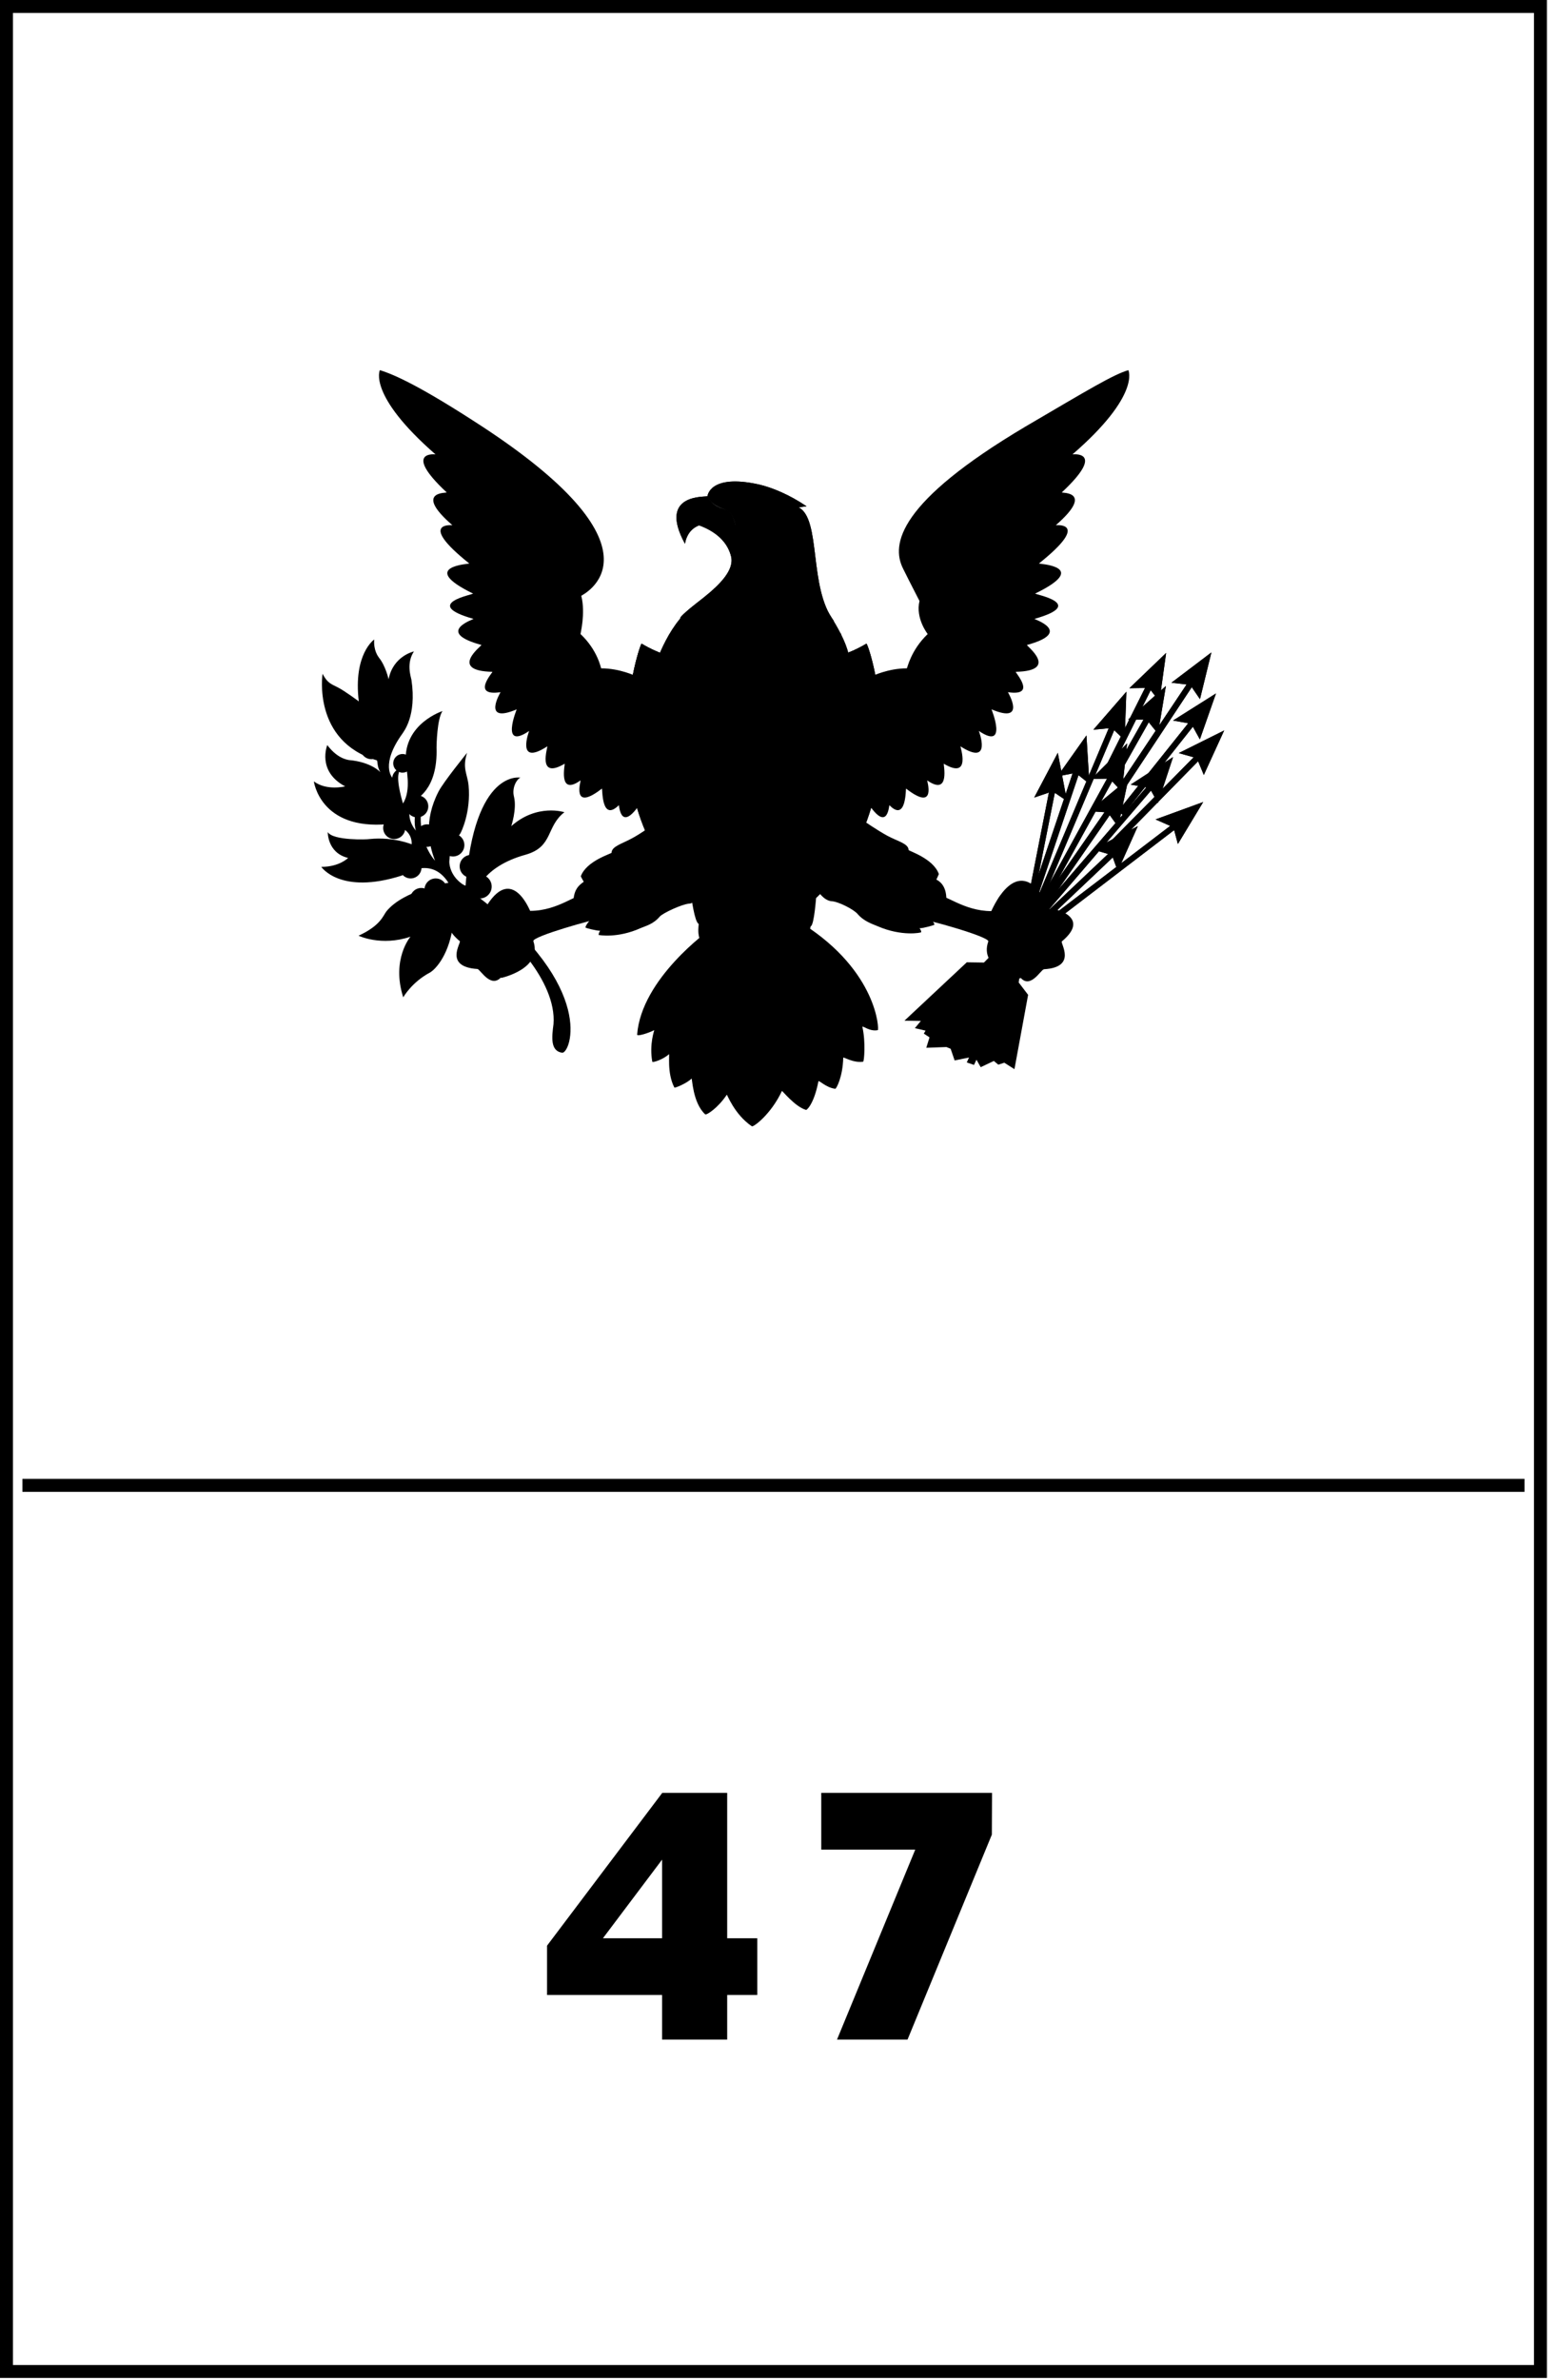 <svg class="wp-block-whitehouse-front-topper__footer--emblem-asset" xmlns="http://www.w3.org/2000/svg" width="72" height="110" viewBox="0 0 72 110" fill="none">
  <g>
    <path d="M47.184 45.218C47.184 45.218 45.243 44.792 45.702 43.507C45.76 43.288 42.751 42.45 42.579 42.485C42.418 42.508 43.107 41.589 43.393 41.416C43.646 41.267 44.542 42.105 45.84 42.105C45.851 42.105 46.805 39.751 48.022 41.141C48.377 41.555 47.184 45.218 47.184 45.218ZM23.172 45.195C23.172 45.195 25.101 44.781 24.664 43.495C24.584 43.277 27.593 42.439 27.754 42.461C27.926 42.496 27.237 41.566 26.984 41.405C26.697 41.244 25.836 42.094 24.516 42.094C24.503 42.094 23.7 39.993 22.529 41.819C22.264 42.255 23.172 45.195 23.172 45.195Z" fill="currentColor"></path>
    <path d="M32.793 42.989C32.793 42.989 29.659 45.217 29.463 47.813C29.463 47.905 29.957 47.755 30.256 47.606C30.267 47.583 30.015 48.26 30.164 49.064C30.164 49.122 30.657 48.972 30.933 48.719C30.979 48.685 30.83 49.581 31.185 50.259C31.209 50.293 31.783 50.052 31.978 49.845C32.012 49.799 32.024 50.959 32.61 51.498C32.667 51.544 33.195 51.212 33.609 50.591C33.62 50.557 33.953 51.498 34.769 52.05C34.837 52.096 35.653 51.498 36.158 50.419C36.158 50.374 36.755 51.143 37.272 51.292C37.295 51.315 37.639 51.039 37.846 49.971C37.869 49.903 38.202 50.27 38.627 50.316C38.673 50.316 38.971 49.776 38.994 48.88C38.994 48.823 39.442 49.133 39.913 49.064C39.959 49.064 40.04 48.169 39.879 47.457C39.879 47.376 40.212 47.685 40.591 47.606C40.66 47.606 40.579 44.896 37.134 42.702C37.042 42.656 34.769 43.977 34.769 43.977L32.793 42.989Z" fill="currentColor"></path>
    <path d="M32.309 43.587C32.309 43.587 30.023 45.332 29.576 47.664C29.576 47.721 31.447 47.388 33.216 44.15C33.262 44.08 32.906 44.057 32.826 43.886C32.791 43.782 30.908 46.17 30.035 47.043C29.977 47.124 31.574 44.873 32.516 43.851C32.562 43.793 32.309 43.587 32.309 43.587Z" fill="currentColor"></path>
    <path d="M31.477 46.722C31.477 46.722 30.684 47.434 30.443 47.525C30.339 47.572 30.167 48.57 30.282 48.858C30.317 48.926 32.383 48.318 33.876 44.643C33.911 44.575 33.428 44.195 33.394 44.287C33.36 44.357 31.809 46.446 30.742 48.26C30.718 48.318 31.477 46.722 31.477 46.722Z" fill="currentColor"></path>
    <path d="M32.508 47.41C32.508 47.41 31.531 48.409 31.107 48.673C31.06 48.685 31.072 49.96 31.267 50.063C31.313 50.074 33.69 49.202 34.402 44.735C34.402 44.677 34.103 44.769 34.103 44.735C34.103 44.677 32.508 47.916 31.703 49.133C31.681 49.168 32.508 47.41 32.508 47.41Z" fill="currentColor"></path>
    <path d="M33.667 47.721C33.667 47.721 33.15 48.708 32.22 49.65C32.209 49.673 32.174 50.924 32.668 51.338C32.679 51.349 34.712 50.304 34.712 45.079C34.712 45.034 34.586 44.942 34.586 44.942C34.586 44.942 33.702 48.536 32.955 50.477C32.944 50.545 33.667 47.721 33.667 47.721Z" fill="currentColor"></path>
    <path d="M34.667 47.261C34.667 47.261 34.46 49.42 33.668 50.465C33.657 50.499 34.449 51.705 34.816 51.865C34.862 51.889 35.643 51.269 36.011 50.316C36.034 50.27 34.954 49.213 34.793 46.767C34.793 46.687 35 50.292 34.816 51.648C34.805 51.705 34.69 49.029 34.69 48.065C34.69 48.019 34.667 47.261 34.667 47.261ZM36.642 44.08C36.642 44.08 37.722 46.858 40.49 47.491C40.523 47.491 40.087 44.723 37.458 43.127C37.423 43.104 37.446 43.724 37.274 43.827C37.228 43.839 38.388 45.045 39.869 46.79C39.892 46.836 37.952 44.895 36.895 43.701C36.884 43.679 36.642 44.08 36.642 44.08Z" fill="currentColor"></path>
    <path d="M38.146 46.388C38.146 46.388 39.145 47.261 39.731 47.387C39.777 47.387 39.869 48.651 39.788 48.926C39.777 48.972 37.135 48.433 35.953 44.333C35.953 44.321 36.264 44.827 36.447 44.08C36.458 44.034 37.159 45.492 37.538 45.768C37.63 45.837 38.295 47.112 39.398 48.456C39.432 48.501 38.146 46.388 38.146 46.388Z" fill="currentColor"></path>
    <path d="M37.341 47.479C37.341 47.479 38.421 48.57 38.846 48.719C38.927 48.755 38.823 49.754 38.536 50.11C38.524 50.144 36.102 49.397 35.435 44.597C35.435 44.575 35.746 45.034 35.907 44.483C35.907 44.471 36.159 45.838 37.009 47.032C37.054 47.089 37.583 48.719 38.272 49.569C38.295 49.615 37.341 47.479 37.341 47.479Z" fill="currentColor"></path>
    <path d="M36.264 47.962C36.264 47.962 37.102 49.375 37.687 49.857C37.722 49.868 37.526 50.867 37.251 51.12C37.228 51.154 34.816 50.213 34.816 45.126C34.816 45.079 35.184 45.378 35.356 44.804C35.356 44.781 35.448 46.067 36.034 47.491C36.034 47.525 36.631 49.914 37.102 50.717C37.136 50.764 36.264 47.962 36.264 47.962Z" fill="currentColor"></path>
    <path d="M29.395 31.242C29.395 31.242 28.671 30.886 27.799 30.886C27.787 30.886 27.649 30.06 26.845 29.301C26.834 29.301 27.086 28.348 26.88 27.533C26.88 27.51 31.174 25.535 22.321 19.725C19.473 17.864 18.244 17.313 17.566 17.106C17.566 17.106 16.992 18.254 20.139 20.999C20.162 20.999 18.566 20.803 20.656 22.756C20.667 22.79 19.094 22.687 20.92 24.272C20.92 24.272 19.266 24.099 21.701 26.041C21.724 26.063 19.289 26.166 21.873 27.43C21.954 27.464 19.427 27.9 21.896 28.601C21.93 28.613 20.07 29.209 22.263 29.806C22.309 29.818 20.702 31.001 22.768 31.047C22.815 31.047 21.747 32.195 23.147 31.988C23.147 31.988 22.252 33.481 23.894 32.781C23.894 32.781 23.113 34.699 24.469 33.78C24.469 33.78 23.837 35.445 25.307 34.492C25.353 34.48 24.801 36.065 26.11 35.295C26.145 35.284 25.777 36.823 26.845 36.065C26.88 36.042 26.386 37.569 27.833 36.444C27.867 36.433 27.799 38.017 28.614 37.213C28.637 37.179 28.671 38.465 29.544 37.225C29.624 37.087 29.395 31.242 29.395 31.242ZM40.338 31.242C40.338 31.242 41.073 30.886 41.934 30.886C41.958 30.886 42.107 30.06 42.899 29.301C42.899 29.301 42.325 28.578 42.52 27.774C42.52 27.763 42.118 27.004 41.762 26.281C41.188 25.144 41.566 23.192 47.4 19.725C50.34 18.002 51.477 17.312 52.178 17.106C52.178 17.106 52.763 18.254 49.594 20.999C49.594 20.999 51.19 20.803 49.1 22.756C49.088 22.79 50.639 22.687 48.824 24.272C48.824 24.272 50.478 24.099 48.043 26.041C48.032 26.063 50.466 26.166 47.871 27.43C47.803 27.464 50.317 27.9 47.836 28.601C47.803 28.612 49.662 29.209 47.492 29.806C47.423 29.818 49.03 31.001 46.976 31.047C46.907 31.047 47.997 32.195 46.608 31.988C46.608 31.988 47.504 33.481 45.85 32.781C45.85 32.781 46.631 34.699 45.264 33.78C45.264 33.78 45.907 35.445 44.415 34.492C44.391 34.48 44.943 36.065 43.645 35.295C43.611 35.284 43.967 36.823 42.876 36.065C42.853 36.042 43.347 37.569 41.9 36.444C41.877 36.433 41.922 38.017 41.131 37.213C41.107 37.179 41.073 38.465 40.212 37.225C40.108 37.087 40.338 31.242 40.338 31.242ZM30.14 38.155C30.14 38.155 29.67 38.499 29.245 38.73C28.797 38.982 28.281 39.108 28.281 39.407C28.281 39.453 27.121 39.774 26.857 40.498C26.857 40.509 26.994 40.75 26.994 40.75C26.799 40.888 26.478 41.117 26.524 41.807C26.524 41.807 26.902 41.898 27.098 41.841C27.132 41.841 27.006 42.105 27.006 42.243C27.006 42.254 27.419 42.312 27.477 42.312C27.488 42.312 27.075 42.702 27.075 42.863C27.075 42.886 27.569 43.013 27.753 43.013C27.753 43.013 27.683 43.105 27.683 43.208C27.683 43.208 28.545 43.38 29.636 42.886C29.843 42.795 30.21 42.714 30.508 42.358C30.669 42.186 31.519 41.795 31.852 41.761C32.173 41.749 32.162 41.44 32.231 41.244C32.276 41.06 30.14 38.155 30.14 38.155ZM39.925 37.925C39.925 37.925 40.591 38.385 41.039 38.626C41.475 38.866 42.015 38.982 42.015 39.28C42.015 39.326 43.163 39.671 43.416 40.394C43.416 40.406 43.3 40.647 43.3 40.647C43.496 40.75 43.795 40.991 43.76 41.669C43.76 41.669 43.358 41.795 43.174 41.738C43.163 41.704 43.277 42.002 43.277 42.117C43.277 42.139 42.876 42.209 42.818 42.209C42.795 42.209 43.209 42.588 43.209 42.737C43.209 42.748 42.715 42.898 42.52 42.898C42.52 42.898 42.6 42.978 42.6 43.081C42.6 43.105 41.705 43.288 40.591 42.806C40.384 42.714 39.97 42.599 39.661 42.243C39.511 42.047 38.776 41.658 38.443 41.647C38.099 41.612 37.788 41.187 37.731 40.991C37.686 40.796 39.925 37.925 39.925 37.925Z" fill="currentColor"></path>
    <path d="M37.745 41.405C37.745 41.405 37.653 42.749 37.492 42.806C37.458 42.829 37.424 43.552 37.079 43.793C37.056 43.805 36.907 43.782 36.885 43.69C36.861 43.679 36.7 44.035 36.608 43.988C36.482 43.955 36.436 43.897 36.459 43.886C36.493 43.886 36.241 44.402 36.194 44.425C36.149 44.436 35.965 44.333 35.942 44.184C35.93 44.138 35.93 44.621 35.667 44.724C35.632 44.735 35.483 44.575 35.483 44.505C35.483 44.471 35.368 45.045 34.955 45.103C34.495 45.022 34.358 44.483 34.358 44.54C34.358 44.586 34.117 44.7 34.071 44.678C33.818 44.586 33.726 44.15 33.715 44.195C33.691 44.287 33.645 44.333 33.565 44.333C33.45 44.322 33.347 43.943 33.301 43.931C33.255 43.908 33.209 44.047 33.163 44.047C32.98 44.035 32.945 43.656 32.923 43.69C32.899 43.782 32.762 43.874 32.716 43.851C32.107 43.449 32.348 42.703 32.302 42.691C32.118 42.599 31.969 41.451 31.969 41.451L37.745 41.405Z" fill="currentColor"></path>
    <path d="M29.141 31.357C29.141 31.357 28.338 31.001 27.753 31.001C27.683 31.001 27.282 30.105 26.684 29.348C26.673 29.325 26.822 28.28 26.753 27.475C26.753 27.43 28.292 26.557 27.419 24.686C27.419 24.651 26.926 23.79 26.305 23.87C26.225 23.881 26.156 24.432 26.753 24.914C26.776 24.914 26.145 24.995 26.638 25.685C26.638 25.685 26.237 25.592 26.087 25.673C26.007 25.696 26.145 26.017 26.398 26.27C26.409 26.281 25.95 26.177 25.754 26.258C25.708 26.27 25.858 26.614 26.237 26.867C26.26 26.867 25.95 26.959 25.927 27.062C25.904 27.119 26.179 27.453 26.259 27.475C26.282 27.475 25.984 27.475 25.903 27.614C25.892 27.625 25.949 27.866 26.179 27.97C26.191 27.981 25.938 28.165 25.927 28.28C25.903 28.314 25.949 28.452 26.087 28.509C26.099 28.521 25.754 28.751 25.754 28.957C25.754 29.026 25.927 29.118 26.087 29.118C26.133 29.118 25.835 29.462 26.156 29.462C26.191 29.462 25.536 29.669 25.605 30.45C25.605 30.507 26.191 30.415 26.237 30.369C26.294 30.347 25.881 30.817 25.995 31.265C26.007 31.334 26.444 31.242 26.627 31.104C26.673 31.07 26.386 31.69 26.535 32.011C26.547 32.058 27.075 31.862 27.442 31.288C27.454 31.242 27.477 31.598 27.534 31.644C27.58 31.702 28.097 31.552 28.131 31.506C28.166 31.46 28.074 32.046 28.131 32.184C28.177 32.287 28.579 32.034 28.682 31.966C28.694 31.954 28.866 32.287 28.946 32.344C29.016 32.39 29.073 31.518 29.141 31.357ZM28.648 32.39C28.648 32.39 28.889 32.54 28.878 32.7C28.878 32.849 28.579 33.252 27.936 33.527C27.89 33.539 27.603 32.781 27.947 32.39C27.982 32.333 28.097 32.448 28.327 32.333C28.338 32.333 28.017 33.332 28.017 33.332L28.648 32.39Z" fill="currentColor"></path>
    <path d="M27.778 31.886C27.778 31.886 27.928 31.747 27.928 31.897C27.904 32.046 27.686 32.493 27.043 32.746C26.997 32.757 26.756 32.115 27.308 31.713C27.342 31.702 27.239 31.897 27.48 31.794C27.491 31.782 27.124 32.563 27.124 32.563L27.778 31.886ZM28.18 33.584C28.18 33.584 28.295 33.539 28.295 33.677C28.284 33.837 28.053 34.285 27.433 34.538C27.376 34.549 27.135 33.872 27.433 33.401C27.491 33.332 27.583 32.953 27.744 33.424L27.503 34.343L28.18 33.584Z" fill="currentColor"></path>
    <path d="M27.145 32.953C27.145 32.953 27.456 32.861 27.456 33C27.444 33.16 27.18 33.493 26.537 33.757C26.479 33.78 26.353 33.079 26.606 32.632C26.629 32.608 26.789 32.436 26.847 32.643L26.606 33.574L27.145 32.953ZM26.433 32.229C26.433 32.229 26.56 32.184 26.56 32.31C26.549 32.482 26.33 32.931 25.687 33.183C25.641 33.194 25.412 32.678 26.089 31.747C26.112 31.69 26.399 31.162 26.33 31.862L25.756 32.988L26.433 32.229ZM25.848 31.402C25.848 31.402 25.986 31.357 25.951 31.518C25.928 31.656 25.434 32.299 24.768 32.482C24.711 32.493 24.711 31.747 25.48 30.91C25.515 30.852 26.112 30.564 25.71 31.07L24.952 32.196L25.848 31.402Z" fill="currentColor"></path>
    <path d="M25.644 33.344C25.644 33.344 25.782 33.285 25.759 33.435C25.747 33.584 25.518 34.297 24.588 34.618C24.542 34.63 24.358 34.136 25.07 32.977C25.598 32.161 25.506 32.264 25.415 33.079L24.771 34.389L25.644 33.344ZM26.552 33.998C26.552 33.998 26.804 33.872 26.804 34.033C26.793 34.17 26.449 35.031 25.506 35.364C25.461 35.376 25.254 34.894 25.885 33.653C26.104 33.228 26.287 32.712 26.242 33.872L25.61 35.135L26.552 33.998ZM27.287 34.699C27.287 34.699 27.585 34.583 27.493 34.699C27.39 34.825 27.241 35.698 26.31 36.088C26.287 36.111 26.058 35.491 26.804 34.446C26.999 34.17 27.252 33.78 27.045 34.618L26.402 35.87L27.287 34.699ZM28.021 35.295C28.021 35.295 28.285 36.065 27.057 36.686C27.034 36.72 26.838 36.111 27.573 35.066C27.884 34.63 27.987 34.377 27.791 35.215L27.149 36.479L28.021 35.295ZM28.894 33.206C28.894 33.206 28.033 34.389 28.24 35.25C28.251 35.342 28.802 35.066 28.894 34.836C28.894 34.836 28.871 34.583 28.883 34.343C28.894 34.251 28.354 35.124 28.354 35.124L28.883 33.584L28.894 33.206ZM28.48 35.491C28.48 35.491 28.331 35.468 28.251 35.582C28.194 35.686 27.895 36.318 28.194 37.236C28.205 37.317 28.596 37.076 28.584 36.616C28.573 36.433 28.331 36.937 28.331 36.937L28.48 35.491ZM28.871 35.227C28.871 35.227 28.642 36.042 28.779 36.731C28.79 36.789 29.078 36.686 29.066 36.294C29.043 36.088 28.894 36.364 28.894 36.364L28.871 35.227ZM29.193 36.742L28.951 37.466V36.937C28.951 36.937 28.802 36.892 28.802 36.961C28.802 36.984 28.733 37.363 28.917 37.627C28.928 37.639 29.377 37.363 29.342 37.236C29.331 37.168 29.193 36.742 29.193 36.742ZM24.76 32.953C24.76 32.953 24.817 32.885 24.806 33.034C24.794 33.182 24.553 33.608 23.899 33.837C23.853 33.848 23.657 33.309 24.358 32.436C24.404 32.379 24.623 32.447 24.645 32.654L23.99 33.653L24.76 32.953ZM24.645 31.747C24.645 31.747 24.565 31.886 24.519 32.046C24.496 32.195 23.796 32.781 23.107 32.781C23.049 32.781 22.945 32.011 24.174 31.438C24.3 31.391 25.288 30.955 24.37 31.644L23.325 32.482L24.645 31.747Z" fill="currentColor"></path>
    <path d="M24.09 31.196C24.045 31.345 23.297 32.012 22.598 31.805C22.552 31.794 22.552 31.139 23.814 30.611C23.907 30.588 24.457 30.462 23.986 30.795L22.862 31.609C22.862 31.609 24.136 31.047 24.09 31.196Z" fill="currentColor"></path>
    <path d="M23.921 30.197C24.908 29.956 22.566 31.391 21.912 30.668C21.912 30.668 21.613 30.266 23.014 29.669C23.106 29.646 23.542 29.37 23.3 29.99L22.209 30.553C22.209 30.553 23.725 30.22 23.921 30.197ZM25.448 30.266C25.448 30.266 25.483 30.518 25.448 30.691C25.414 30.84 25.034 31.092 24.346 31.092C24.288 31.092 24.116 30.174 25.54 29.715C25.643 29.692 24.552 30.794 24.552 30.794L25.448 30.266ZM25.655 29.198C25.655 29.198 25.758 29.118 25.758 29.278C25.747 29.358 25.655 29.6 25 29.416C24.954 29.405 25.012 28.796 25.632 28.807C25.643 28.807 25.184 29.313 25.184 29.313L25.655 29.198Z" fill="currentColor"></path>
    <path d="M24.731 29.565C25.707 29.313 24.214 30.415 23.559 29.818C23.559 29.818 23.445 29.37 24.558 29.106C24.639 29.094 24.914 29.002 24.765 29.278L23.847 29.703C23.847 29.703 24.547 29.612 24.731 29.565ZM23.605 28.83C23.605 28.83 23.697 28.658 23.365 28.658C23.009 28.658 21.768 28.601 21.366 29.198C21.366 29.209 22.296 30.174 24.007 29.06L21.607 29.198L23.605 28.83ZM23.686 28.176C23.686 28.176 23.8 28.348 23.444 28.371C22.411 28.509 21.504 28.532 21.033 27.981C21.033 27.97 21.803 27.223 23.605 27.878L21.515 27.97L23.686 28.176ZM23.352 27.268C23.352 27.268 23.502 27.579 23.158 27.533C22.113 27.418 21.125 27.085 20.826 26.442C20.826 26.419 21.86 25.937 22.963 26.683L21.332 26.442L23.352 27.268ZM23.169 26.132C23.169 26.132 23.686 26.763 23.101 26.512C22.113 26.086 20.7 25.271 20.562 24.524C20.562 24.501 21.504 24.168 23.422 25.834L20.849 24.686L23.169 26.132ZM23.365 24.076C23.365 24.076 22.342 23.64 21.894 23.789C21.872 23.789 22.4 25.293 24.318 25.994C24.318 25.994 23.915 25.271 22.228 24.031C22.204 24.019 22.744 24.18 23.444 24.582L23.365 24.076ZM25.362 28.359C25.362 28.359 24.558 27.613 23.766 28.521C23.709 28.566 24.535 29.301 25.488 28.601C25.581 28.532 24.133 28.509 24.133 28.509C24.133 28.509 24.471 28.391 24.696 28.359C24.954 28.323 25.362 28.359 25.362 28.359ZM25.133 27.235C25.133 27.235 24.731 27.189 24.604 27.418C24.581 27.487 24.41 27.166 23.893 27.257C23.789 27.268 24.558 27.407 24.696 27.809C24.753 27.981 23.686 27.682 23.502 27.223C23.444 27.016 24.593 26.925 25.133 27.235Z" fill="currentColor"></path>
    <path d="M25.365 27.521C25.365 27.521 25.044 27.315 24.837 27.475C24.734 27.533 24.894 28.05 25.744 28.153C25.882 28.165 25.882 27.958 25.79 27.935C25.733 27.912 25.388 27.866 25.148 27.636C25.135 27.636 25.365 27.521 25.365 27.521ZM25.503 27.383C25.388 27.303 25.308 27.166 25.365 27.085C25.412 27.028 25.549 27.04 25.687 27.132C25.79 27.211 25.859 27.36 25.813 27.418C25.756 27.475 25.629 27.464 25.503 27.383ZM25.652 26.362C25.652 26.362 25.756 26.706 25.848 26.776C25.939 26.855 25.744 26.97 25.48 26.809C25.204 26.626 24.665 26.373 24.848 26.075C25.009 25.821 25.652 26.316 25.652 26.362ZM24.688 26.292C24.688 26.292 24.688 26.419 24.734 26.523C24.756 26.58 24.446 26.281 23.896 26.327C23.803 26.327 24.561 26.591 24.86 26.913C25.009 27.028 23.608 26.809 23.471 26.177C23.425 25.983 24.148 25.983 24.688 26.292ZM24.802 24.743C24.802 24.743 24.607 24.788 24.665 24.995C24.665 25.076 24.32 24.524 23.85 24.398C23.85 24.398 23.872 24.719 25.193 25.868C25.193 25.868 23.838 25.868 23.608 24.202C23.608 24.191 24.4 24.168 24.802 24.743Z" fill="currentColor"></path>
    <path d="M26.045 25.489C26.045 25.489 25.93 25.466 25.93 25.57C25.93 25.627 25.516 25.178 25.253 25.178C25.241 25.178 25.838 25.627 25.93 25.96C25.93 25.983 24.862 25.776 24.908 24.937C24.908 24.892 25.39 24.846 26.045 25.489ZM26.182 24.444C26.182 24.444 26.286 24.628 26.24 24.697C26.228 24.765 25.93 24.202 25.654 24.123C25.643 24.123 26.309 24.95 26.286 25.385C26.286 25.397 25.137 24.673 25.195 23.778C25.195 23.72 25.746 23.64 26.182 24.444ZM26.435 23.674C26.435 23.674 26.228 23.583 26.113 23.674C26.102 23.698 25.884 23.307 25.689 23.284C25.608 23.273 26.056 23.778 25.999 23.87C25.953 23.973 25.447 23.548 25.287 22.928C25.287 22.905 25.757 22.79 26.435 23.674Z" fill="currentColor"></path>
    <path d="M25.962 22.882C25.962 22.882 25.009 21.688 22.173 19.862C21.162 19.207 20.634 18.817 19.188 18.07C18.969 17.956 18.866 18.702 22.598 21.596C22.598 21.596 22.816 21.366 23.091 21.481C23.104 21.481 20.335 19.299 19.91 18.76C19.842 18.679 23.31 20.999 23.803 21.493C23.953 21.654 25.549 22.825 25.962 22.882ZM26.502 24.053C26.502 24.053 26.582 24.432 26.973 24.765C26.973 24.765 26.732 24.053 26.502 24.053ZM26.674 25.19C26.674 25.19 26.674 25.42 26.973 25.661C26.973 25.661 26.892 25.178 26.674 25.19ZM26.204 25.834C26.204 25.834 26.261 25.96 26.606 26.074C26.606 26.074 26.399 25.718 26.204 25.834ZM26.043 26.408C26.043 26.408 26.054 26.511 26.33 26.614C26.33 26.614 26.238 26.316 26.043 26.408ZM26.64 29.956C26.64 29.956 26.135 29.968 26.135 29.761C26.135 29.749 25.893 29.921 25.836 30.22C25.836 30.254 26.043 30.025 26.135 30.025C26.226 30.025 26.582 30.013 26.64 29.956ZM26.973 30.702C26.973 30.702 26.525 30.645 26.525 30.438C26.525 30.415 26.284 30.702 26.204 31.012C26.204 31.047 26.41 30.702 26.525 30.702C26.606 30.702 26.881 30.748 26.973 30.702ZM27.352 31.208C27.352 31.208 26.927 31.299 26.858 31.104C26.858 31.092 26.847 31.391 26.95 31.356C27.042 31.334 27.306 31.299 27.352 31.208ZM40.764 31.299C40.764 31.299 41.419 31.001 41.981 31.001C42.062 31.001 42.452 30.104 43.05 29.347C43.061 29.324 42.579 28.555 42.648 27.751C42.648 27.716 42.349 26.959 41.924 26.269C41.625 25.776 41.625 25.167 42.051 24.421C42.062 24.398 42.269 23.881 43.428 23.869C43.508 23.869 43.578 24.432 43.004 24.914C42.98 24.914 43.578 24.995 43.096 25.684C43.096 25.684 43.498 25.592 43.658 25.673C43.728 25.695 43.612 26.017 43.325 26.269C43.325 26.281 43.773 26.177 43.992 26.258C44.026 26.269 43.899 26.614 43.497 26.867C43.497 26.867 43.773 26.959 43.842 27.062C43.853 27.119 43.555 27.453 43.497 27.475C43.464 27.475 43.75 27.475 43.842 27.613C43.853 27.624 43.796 27.866 43.566 27.969C43.555 27.98 43.807 28.164 43.842 28.28C43.842 28.314 43.773 28.451 43.67 28.509C43.658 28.52 43.992 28.751 43.992 28.957C43.992 29.026 43.842 29.118 43.67 29.118C43.624 29.118 43.911 29.462 43.578 29.462C43.555 29.462 44.209 29.669 44.141 30.45C44.141 30.507 43.543 30.415 43.497 30.369C43.451 30.346 43.864 30.817 43.728 31.265C43.715 31.334 43.279 31.242 43.107 31.104C43.061 31.07 43.348 31.69 43.222 32.011C43.21 32.058 42.659 31.862 42.315 31.288C42.28 31.242 42.269 31.598 42.211 31.644C42.154 31.702 41.638 31.552 41.614 31.506C41.58 31.46 41.671 32.046 41.625 32.184C41.58 32.286 41.167 32.034 41.063 31.966C41.028 31.954 41.028 32.241 40.936 32.299C40.89 32.333 40.834 31.459 40.764 31.299ZM41.109 32.39C41.109 32.39 41.017 32.55 41.017 32.712C41.029 32.861 41.178 33.252 41.821 33.527C41.867 33.538 42.131 32.781 41.786 32.39C41.752 32.333 41.66 32.447 41.418 32.333C41.407 32.333 41.729 33.332 41.729 33.332L41.109 32.39Z" fill="currentColor"></path>
    <path d="M41.97 31.886C41.97 31.886 41.821 31.747 41.832 31.897C41.832 32.046 42.062 32.493 42.705 32.746C42.751 32.757 42.98 32.115 42.418 31.713C42.383 31.702 42.509 31.897 42.281 31.794C42.269 31.782 42.613 32.563 42.613 32.563L41.97 31.886ZM41.58 33.584C41.58 33.584 41.431 33.539 41.453 33.677C41.453 33.837 41.671 34.285 42.315 34.538C42.36 34.549 42.601 33.872 42.315 33.401C42.269 33.332 42.154 32.953 41.981 33.424L42.234 34.343L41.58 33.584Z" fill="currentColor"></path>
    <path d="M42.581 32.953C42.581 32.953 42.282 32.861 42.304 32.999C42.304 33.16 42.581 33.492 43.224 33.757C43.269 33.78 43.407 33.079 43.12 32.632C43.12 32.608 42.959 32.436 42.902 32.643L43.154 33.573L42.581 32.953ZM43.315 32.229C43.315 32.229 43.177 32.184 43.201 32.31C43.201 32.482 43.418 32.93 44.05 33.183C44.107 33.194 44.325 32.678 43.672 31.747C43.625 31.69 43.327 31.162 43.419 31.862L43.969 32.988L43.315 32.229ZM43.912 31.402C43.912 31.402 43.763 31.357 43.774 31.518C43.808 31.655 44.314 32.299 44.991 32.482C45.038 32.493 45.049 31.747 44.268 30.909C44.222 30.852 43.625 30.564 44.027 31.07L44.796 32.195L43.912 31.402Z" fill="currentColor"></path>
    <path d="M44.106 33.344C44.106 33.344 43.968 33.286 43.968 33.435C43.992 33.584 44.221 34.297 45.162 34.618C45.22 34.63 45.393 34.136 44.657 32.977C44.163 32.161 44.221 32.265 44.325 33.079L44.99 34.389L44.106 33.344ZM43.2 33.998C43.2 33.998 42.947 33.872 42.958 34.033C42.969 34.17 43.302 35.032 44.244 35.365C44.302 35.376 44.497 34.894 43.865 33.654C43.647 33.228 43.464 32.712 43.509 33.872L44.152 35.135L43.2 33.998ZM42.476 34.699C42.476 34.699 42.166 34.584 42.257 34.699C42.349 34.825 42.522 35.698 43.428 36.088C43.475 36.111 43.704 35.491 42.958 34.447C42.763 34.17 42.51 33.78 42.705 34.618L43.326 35.87L42.476 34.699ZM41.718 35.296C41.718 35.296 41.465 36.065 42.705 36.686C42.728 36.72 42.901 36.111 42.166 35.067C41.867 34.63 41.753 34.377 41.959 35.215L42.602 36.479L41.718 35.296ZM41.018 33.286C41.018 33.286 41.706 34.389 41.489 35.25C41.477 35.342 41.109 35.182 41.006 34.975C41.006 34.975 41.029 34.699 41.018 34.481C41.006 34.354 41.385 35.124 41.385 35.124L41.018 33.654V33.286ZM41.27 35.491C41.27 35.491 41.431 35.468 41.489 35.583C41.568 35.686 41.856 36.318 41.568 37.236C41.522 37.317 41.154 37.076 41.178 36.616C41.178 36.433 41.431 36.938 41.431 36.938L41.27 35.491ZM40.983 35.296C40.983 35.296 41.109 36.042 40.971 36.731C40.971 36.789 40.684 36.812 40.719 36.41C40.719 36.18 40.856 36.364 40.856 36.364L40.983 35.296ZM40.638 36.823L40.776 37.467L40.787 36.938C40.787 36.938 40.937 36.893 40.937 36.961C40.937 36.984 41.018 37.363 40.834 37.627C40.822 37.639 40.466 37.455 40.489 37.328C40.512 37.26 40.638 36.823 40.638 36.823ZM45.002 32.953C45.002 32.953 44.91 32.885 44.922 33.034C44.945 33.183 45.209 33.608 45.852 33.837C45.909 33.849 46.093 33.309 45.369 32.436C45.347 32.379 45.105 32.448 45.105 32.654L45.761 33.654L45.002 32.953ZM45.105 31.747C45.105 31.747 45.186 31.886 45.22 32.046C45.254 32.196 45.955 32.781 46.645 32.781C46.702 32.781 46.805 32.012 45.554 31.438C45.461 31.392 44.451 30.955 45.358 31.645L46.437 32.483L45.105 31.747ZM45.668 31.196C45.714 31.345 46.46 32.012 47.15 31.805C47.195 31.794 47.184 31.138 45.932 30.611C45.818 30.588 45.301 30.462 45.783 30.795L46.896 31.609C46.897 31.609 45.599 31.047 45.668 31.196Z" fill="currentColor"></path>
    <path d="M45.819 30.197C44.854 29.956 47.162 31.391 47.828 30.668C47.828 30.668 48.127 30.266 46.737 29.669C46.646 29.646 46.209 29.37 46.45 29.99L47.553 30.553C47.552 30.553 46.013 30.22 45.819 30.197ZM44.315 30.266C44.315 30.266 44.257 30.518 44.315 30.691C44.349 30.84 44.716 31.092 45.405 31.092C45.462 31.092 45.612 30.174 44.211 29.715C44.107 29.692 45.187 30.794 45.187 30.794L44.315 30.266ZM44.096 29.198C44.096 29.198 43.97 29.118 43.993 29.278C43.993 29.358 44.107 29.6 44.762 29.416C44.808 29.405 44.75 28.796 44.142 28.807C44.119 28.807 44.59 29.313 44.59 29.313L44.096 29.198Z" fill="currentColor"></path>
    <path d="M45.012 29.565C44.025 29.313 45.518 30.415 46.184 29.818C46.184 29.818 46.299 29.37 45.185 29.106C45.104 29.094 44.818 29.002 44.989 29.278L45.908 29.703C45.908 29.703 45.208 29.612 45.012 29.565ZM46.138 28.83C46.138 28.83 46.035 28.658 46.391 28.658C46.712 28.658 47.976 28.601 48.355 29.198C48.377 29.209 47.436 30.174 45.736 29.06L48.136 29.198L46.138 28.83ZM46.058 28.176C46.058 28.176 45.954 28.348 46.287 28.371C47.344 28.509 48.251 28.532 48.699 27.981C48.722 27.97 47.953 27.223 46.138 27.878L48.228 27.97L46.058 28.176ZM46.402 27.268C46.402 27.268 46.242 27.579 46.586 27.533C47.631 27.418 48.596 27.085 48.917 26.442C48.928 26.419 47.884 25.937 46.781 26.683L48.4 26.442L46.402 27.268ZM46.586 26.132C46.586 26.132 46.058 26.763 46.655 26.512C47.631 26.086 49.044 25.271 49.193 24.524C49.193 24.501 48.24 24.168 46.299 25.834L48.917 24.686L46.586 26.132ZM46.391 24.076C46.391 24.076 47.401 23.64 47.837 23.789C47.872 23.789 47.344 25.293 45.438 25.994C45.438 25.994 45.805 25.271 47.505 24.031C47.55 24.019 46.999 24.18 46.299 24.582L46.391 24.076ZM44.369 28.359C44.369 28.359 45.162 27.613 45.989 28.521C46.011 28.566 45.219 29.301 44.255 28.601C44.174 28.532 45.599 28.509 45.599 28.509C45.599 28.509 45.267 28.391 45.047 28.359C44.786 28.322 44.369 28.359 44.369 28.359ZM44.622 27.235C44.622 27.235 45.036 27.189 45.116 27.418C45.151 27.487 45.334 27.166 45.851 27.257C45.954 27.268 45.162 27.407 45.047 27.809C45.001 27.981 46.046 27.682 46.231 27.223C46.299 27.016 45.151 26.925 44.622 27.235Z" fill="currentColor"></path>
    <path d="M44.372 27.521C44.372 27.521 44.693 27.315 44.912 27.475C45.038 27.533 44.865 28.05 43.994 28.153C43.879 28.165 43.879 27.958 43.947 27.935C44.016 27.912 44.372 27.866 44.614 27.636L44.372 27.521ZM44.246 27.383C44.361 27.303 44.418 27.166 44.372 27.085C44.326 27.028 44.177 27.04 44.073 27.132C43.947 27.211 43.901 27.36 43.947 27.418C43.993 27.475 44.119 27.464 44.246 27.383ZM44.108 26.362C44.108 26.362 43.993 26.706 43.901 26.776C43.809 26.855 43.993 26.97 44.258 26.809C44.544 26.626 45.096 26.373 44.9 26.075C44.751 25.821 44.108 26.316 44.108 26.362ZM45.072 26.292C45.072 26.292 45.061 26.419 45.038 26.523C45.004 26.58 45.302 26.281 45.842 26.327C45.956 26.327 45.188 26.591 44.865 26.913C44.717 27.028 46.14 26.809 46.267 26.177C46.301 25.983 45.601 25.983 45.072 26.292ZM44.923 24.743C44.923 24.743 45.118 24.788 45.096 24.995C45.072 25.076 45.44 24.524 45.899 24.398C45.911 24.398 45.865 24.719 44.556 25.868C44.556 25.868 45.911 25.868 46.152 24.202C46.152 24.191 45.349 24.168 44.923 24.743Z" fill="currentColor"></path>
    <path d="M43.713 25.489C43.713 25.489 43.84 25.466 43.84 25.57C43.84 25.627 44.207 25.178 44.471 25.178C44.494 25.178 43.909 25.627 43.84 25.96C43.84 25.983 44.861 25.776 44.85 24.937C44.85 24.892 44.368 24.846 43.713 25.489ZM43.564 24.444C43.564 24.444 43.472 24.628 43.495 24.697C43.506 24.765 43.84 24.202 44.092 24.123C44.103 24.123 43.426 24.95 43.472 25.385C43.472 25.397 44.61 24.673 44.551 23.778C44.551 23.72 44.001 23.64 43.564 24.444ZM42.565 23.847C42.565 23.847 43.506 23.583 43.622 23.674C43.644 23.698 43.862 23.307 44.047 23.284C44.15 23.273 43.69 23.778 43.725 23.87C43.771 23.973 44.403 23.341 44.563 22.71C44.563 22.699 43.323 23.054 42.565 23.847Z" fill="currentColor"></path>
    <path d="M44.451 23.548C44.451 23.548 44.646 23.192 44.623 22.974C44.623 22.94 46.139 21.481 46.886 21.63C47.127 21.688 46.541 22.847 44.657 24.352C44.646 24.352 44.773 24.099 44.761 23.927C44.749 23.824 46.633 21.884 46.633 21.884L44.451 23.548ZM48.045 23.628C48.045 23.628 48.137 23.698 48.126 23.79C48.102 23.87 48.642 23.307 49.171 23.227C49.274 23.203 47.988 24.169 47.724 24.616C47.632 24.743 49.527 23.778 49.516 23.147C49.516 22.94 48.689 22.894 48.045 23.628ZM46.61 23.491C46.61 23.491 48.676 21.837 48.953 21.538C49.09 21.413 49.63 21.148 49.928 21.194C50.044 21.206 50.193 21.803 48.298 23.135C48.183 23.203 47.678 23.583 47.242 23.571C47.161 23.571 49.285 22.033 49.664 21.435C49.699 21.343 48.838 21.929 47.85 22.676C47.735 22.756 46.839 23.434 46.61 23.491ZM44.99 24.352C44.99 24.352 46.346 23.331 46.943 22.24C46.989 22.159 50.64 18.967 51.478 17.853C51.49 17.818 50.939 18.221 50.779 18.37C50.779 18.37 50.939 18.059 50.882 17.899C50.882 17.875 51.685 17.428 52.03 17.336C52.087 17.325 52.213 18.53 49.389 20.884C49.285 20.965 47.598 22.4 47.276 22.676C46.908 22.951 45.852 24.031 44.99 24.352Z" fill="currentColor"></path>
    <path d="M43.26 23.043C43.26 23.043 44.718 21.688 47.576 19.861C48.587 19.207 49.127 18.817 50.562 18.07C50.781 17.956 50.884 18.702 47.14 21.596C47.14 21.596 46.911 21.366 46.658 21.481C46.647 21.481 49.426 19.299 49.839 18.759C49.897 18.679 46.716 20.907 46.21 21.412C46.049 21.562 43.673 22.974 43.26 23.043ZM43.26 24.053C43.26 24.053 43.179 24.432 42.776 24.765C42.776 24.765 43.029 24.053 43.26 24.053ZM43.075 25.19C43.075 25.19 43.075 25.42 42.776 25.661C42.776 25.661 42.857 25.178 43.075 25.19ZM43.546 25.834C43.546 25.834 43.5 25.96 43.156 26.074C43.156 26.074 43.328 25.718 43.546 25.834ZM43.707 26.407C43.707 26.407 43.695 26.511 43.431 26.614C43.431 26.614 43.511 26.316 43.707 26.407ZM43.098 29.956C43.098 29.956 43.615 29.967 43.615 29.761C43.615 29.749 43.867 29.921 43.914 30.22C43.914 30.254 43.707 30.025 43.615 30.025C43.511 30.025 43.178 30.013 43.098 29.956ZM42.8 30.702C42.8 30.702 43.225 30.645 43.225 30.438C43.225 30.415 43.477 30.702 43.524 31.012C43.524 31.047 43.317 30.702 43.225 30.702C43.121 30.702 42.857 30.748 42.8 30.702ZM42.375 31.208C42.375 31.208 42.811 31.299 42.868 31.104C42.868 31.092 42.88 31.391 42.8 31.356C42.719 31.334 42.421 31.299 42.375 31.208ZM29.812 38.615C29.812 38.615 29.583 38.66 29.525 38.855C29.513 38.879 29.72 38.959 29.927 38.855C29.973 38.821 29.812 38.615 29.812 38.615ZM29.399 39.027C29.399 39.027 28.686 38.924 28.652 39.326C28.641 39.498 29.399 39.027 29.399 39.027ZM28.572 39.556C28.193 39.498 27.102 40.142 27.148 40.452C27.148 40.509 27.377 40.302 27.688 40.221C28.078 40.142 28.686 39.579 28.572 39.556ZM29.996 39.005C29.834 39.062 29.169 39.394 28.848 39.601C28.652 39.717 28.354 40.164 27.883 40.406C27.389 40.624 28.882 40.555 29.123 40.199C29.215 40.05 29.973 39.394 30.191 39.326C30.191 39.326 29.548 39.498 28.204 40.371C28.193 40.371 29.192 39.418 30.03 39.096C30.076 39.073 29.996 39.005 29.996 39.005Z" fill="currentColor"></path>
    <path d="M27.677 40.371C27.677 40.371 27.527 40.601 27.597 40.819C27.597 40.853 27.206 41.003 27.08 41.312C27.08 41.336 27.39 41.198 27.872 40.899C28.171 40.705 28.332 40.739 28.745 40.613C28.745 40.613 28.584 40.773 28.48 40.991C28.389 41.209 27.527 41.691 26.758 41.612C26.758 41.612 26.643 41.141 27.677 40.371ZM29.595 40.956C29.595 40.956 29.067 41.06 28.642 41.06C28.63 41.06 28.286 41.44 28.079 41.485C27.884 41.554 29.526 42.105 29.595 40.956ZM30.41 39.751C30.41 39.751 30.272 39.671 30.272 39.522C30.272 39.522 29.491 39.912 29.319 40.245C29.135 40.589 28.94 40.705 28.825 40.853C28.802 40.865 29.377 41.048 30.766 40.302C30.915 40.221 30.559 40.004 30.536 39.969C30.525 39.923 29.778 40.543 29.193 40.658C29.181 40.658 30.41 39.751 30.41 39.751Z" fill="currentColor"></path>
    <path d="M30.786 40.498C30.786 40.498 30.166 40.762 29.81 40.899C29.741 40.922 29.81 41.336 29.568 41.519C29.316 41.738 30.556 41.669 31.061 40.647C31.176 40.371 30.441 41.163 30.12 41.163C30.085 41.163 30.786 40.498 30.786 40.498ZM28.133 41.783C28.133 41.783 27.972 41.761 27.834 41.646C27.788 41.589 27.387 41.795 27.283 42.036C27.272 42.047 27.788 42.266 28.133 41.783ZM28.799 41.853C28.799 41.853 28.547 41.932 28.432 41.887C28.374 41.853 28.099 42.186 27.938 42.243C27.892 42.254 28.523 42.565 28.799 41.853ZM28.179 42.542C28.179 42.542 27.926 42.565 27.72 42.415C27.685 42.392 27.536 42.599 27.352 42.679C27.33 42.691 27.777 42.932 28.179 42.542ZM29.213 42.507C29.213 42.507 28.936 42.553 28.787 42.507C28.719 42.495 28.191 42.759 28.052 43.001C28.052 43.013 28.925 43.208 29.213 42.507Z" fill="currentColor"></path>
    <path d="M29.812 41.738C29.812 41.738 29.491 41.841 29.192 41.783C29.134 41.761 29.077 42.082 28.744 42.289C28.732 42.3 29.893 42.495 30.329 41.691C30.386 41.589 29.583 42.151 29.169 42.151C29.146 42.151 29.72 41.853 29.812 41.738ZM30.214 42.254C30.214 42.254 29.834 42.415 29.513 42.415C29.467 42.415 29.433 42.679 29.249 42.84C29.238 42.863 30.076 42.553 30.214 42.254ZM31.19 40.842C31.19 40.842 30.707 41.485 30.558 41.566C30.512 41.6 30.558 41.887 30.283 42.094C30.26 42.117 30.639 42.392 31.385 41.141C31.466 40.991 31.167 41.416 30.96 41.462C30.914 41.485 31.156 41.152 31.178 40.899C31.224 40.647 31.19 40.842 31.19 40.842ZM31.557 41.198C31.557 41.198 31.488 41.312 31.27 41.647C31.259 41.669 31.66 41.519 31.719 41.416C31.787 41.312 31.557 41.198 31.557 41.198ZM40.296 38.373C40.296 38.373 40.824 38.58 40.963 38.775C40.963 38.798 40.388 38.718 40.193 38.615C40.136 38.58 40.296 38.373 40.296 38.373ZM40.893 38.902C40.893 38.902 41.606 38.81 41.64 39.223C41.663 39.373 40.893 38.902 40.893 38.902ZM41.72 39.453C42.087 39.361 43.178 40.015 43.156 40.314C43.121 40.394 42.925 40.176 42.604 40.107C42.202 40.015 41.617 39.465 41.72 39.453ZM40.112 38.775C40.273 38.833 41.008 39.062 41.434 39.475C41.606 39.625 41.938 40.05 42.421 40.268C42.903 40.509 41.41 40.452 41.169 40.072C41.077 39.946 40.193 39.177 39.975 39.12C39.975 39.12 40.526 39.35 41.881 40.211C41.881 40.211 40.939 39.269 40.09 38.924C40.066 38.913 40.112 38.775 40.112 38.775Z" fill="currentColor"></path>
    <path d="M42.615 40.257C42.615 40.257 42.867 40.589 42.454 40.589C42.432 40.589 43.097 40.888 43.224 41.198C43.224 41.198 42.903 41.072 42.432 40.773C42.121 40.601 41.961 40.624 41.524 40.475C41.524 40.475 41.708 40.658 41.811 40.888C41.903 41.095 42.775 41.589 43.523 41.508C43.545 41.508 43.648 41.003 42.615 40.257ZM40.685 40.853C40.685 40.853 41.237 40.946 41.639 40.946C41.662 40.946 42.018 41.313 42.213 41.37C42.42 41.416 40.778 42.002 40.685 40.853ZM39.698 39.601C39.698 39.601 39.894 39.395 39.894 39.258C39.894 39.258 40.812 39.797 40.984 40.142C41.168 40.464 41.341 40.601 41.478 40.716C41.49 40.739 40.835 40.842 39.446 40.096C39.319 40.027 39.572 39.797 39.583 39.763C39.594 39.717 40.364 40.314 40.938 40.452C40.962 40.452 39.698 39.601 39.698 39.601Z" fill="currentColor"></path>
    <path d="M39.571 40.371C39.571 40.371 40.134 40.658 40.477 40.773C40.535 40.796 40.477 41.198 40.73 41.404C40.972 41.6 39.582 41.485 39.192 40.406C39.1 40.142 39.846 41.048 40.168 41.048C40.191 41.048 39.571 40.371 39.571 40.371ZM42.167 41.657C42.167 41.657 42.327 41.646 42.431 41.519C42.51 41.462 42.878 41.657 43.016 41.91C43.016 41.932 42.499 42.151 42.167 41.657ZM41.489 41.738C41.489 41.738 41.73 41.807 41.868 41.761C41.913 41.749 42.178 42.06 42.361 42.117C42.384 42.139 41.753 42.461 41.489 41.738ZM42.12 42.415C42.12 42.415 42.361 42.461 42.568 42.3C42.614 42.266 42.763 42.484 42.924 42.542C42.97 42.553 42.51 42.806 42.12 42.415ZM41.076 42.392C41.076 42.392 41.34 42.45 41.489 42.392C41.581 42.381 42.109 42.645 42.212 42.898C42.235 42.909 41.374 43.081 41.076 42.392ZM40.49 41.612C40.49 41.612 40.788 41.704 41.076 41.646C41.168 41.634 41.225 41.968 41.523 42.186C41.558 42.186 40.375 42.381 39.973 41.565C39.916 41.462 40.72 42.036 41.121 42.036C41.155 42.036 40.57 41.738 40.49 41.612ZM40.088 42.139C40.088 42.139 40.467 42.3 40.777 42.3C40.834 42.3 40.834 42.553 41.029 42.714C41.064 42.737 40.226 42.45 40.088 42.139ZM39.078 40.521C39.078 40.521 39.582 41.37 39.732 41.451C39.789 41.485 39.732 41.761 39.996 41.99C40.042 42.013 39.342 42.151 38.825 40.773C38.744 40.647 39.123 41.301 39.33 41.359C39.387 41.37 39.089 40.969 39.066 40.716C38.997 40.463 39.078 40.521 39.078 40.521ZM38.675 40.956C38.675 40.956 38.779 41.198 38.997 41.543C39.02 41.554 38.388 41.44 38.319 41.348C38.251 41.22 38.675 40.956 38.675 40.956ZM32.164 41.749C32.164 41.749 32.302 42.795 32.716 42.931C32.75 42.943 32.819 42.392 32.762 42.254C32.716 42.094 32.623 42.082 32.555 41.99C32.532 41.968 32.658 42.759 32.623 42.759C32.612 42.759 32.382 41.932 32.371 41.887C32.371 41.841 32.164 41.749 32.164 41.749ZM32.922 42.289C32.922 42.289 32.773 43.15 33.071 43.208C33.175 43.23 33.255 42.599 33.244 42.542C33.221 42.495 33.255 42.507 33.198 42.531C33.129 42.553 33.06 43.059 33.06 43.059C33.06 43.081 33.002 42.461 32.956 42.358C32.945 42.346 32.922 42.289 32.922 42.289ZM33.864 42.909C33.864 42.909 33.761 43.793 34.219 43.839C34.266 43.839 34.392 43.483 34.323 43.196C34.312 43.15 34.323 43.127 34.266 43.138C34.197 43.162 34.174 43.736 34.174 43.736C34.174 43.736 33.968 43.081 33.955 42.989C33.955 42.898 33.864 42.909 33.864 42.909ZM37.527 41.968C37.527 41.968 37.504 42.806 37.09 42.955C37.056 42.955 36.907 42.76 37.149 42.254V42.748C37.149 42.829 37.332 42.186 37.332 42.117C37.343 42.082 37.527 41.968 37.527 41.968ZM36.942 42.439C36.942 42.439 36.907 43.196 36.608 43.277C36.586 43.288 36.378 43.288 36.539 42.702C36.55 42.679 36.562 42.898 36.597 43.138C36.608 43.23 36.735 42.714 36.757 42.61C36.757 42.531 36.942 42.439 36.942 42.439ZM35.851 43.138C35.851 43.138 35.793 43.931 35.46 43.954C35.437 43.954 35.31 43.931 35.345 43.402C35.345 43.345 35.414 43.334 35.483 43.357C35.54 43.38 35.46 43.782 35.46 43.736C35.483 43.724 35.655 43.345 35.667 43.242C35.667 43.15 35.851 43.138 35.851 43.138Z" fill="currentColor"></path>
    <path d="M32.383 42.828C32.383 42.828 32.383 43.679 32.762 43.69C33.014 43.69 32.82 42.989 32.808 42.978C32.762 42.898 32.762 43.138 32.762 43.138L32.75 43.598C32.727 43.598 32.556 43.012 32.556 43.012C32.452 43.012 32.383 42.828 32.383 42.828ZM32.968 43.253C32.968 43.253 32.98 43.839 33.175 43.897C33.256 43.931 33.302 43.299 33.267 43.242C33.244 43.185 33.175 43.38 33.175 43.38C33.175 43.38 33.221 43.747 33.21 43.747C33.198 43.747 33.118 43.69 33.095 43.357C33.095 43.288 32.968 43.253 32.968 43.253ZM33.818 43.644C33.818 43.644 33.761 44.436 34.071 44.551C34.163 44.585 34.37 44.528 34.312 43.908C34.312 43.85 34.163 43.954 34.163 43.954L34.105 44.425C34.105 44.436 33.956 44.287 34.002 43.85C34.002 43.839 33.818 43.644 33.818 43.644ZM34.519 43.242C34.519 43.242 34.324 43.988 34.91 44.253C34.967 44.276 35.22 44.057 35.242 43.449C35.242 43.391 34.955 43.552 34.955 43.598C34.955 43.609 34.91 44.126 34.91 44.126C34.91 44.137 34.818 43.701 34.794 43.449C34.794 43.334 34.519 43.242 34.519 43.242Z" fill="currentColor"></path>
    <path d="M34.458 44.023C34.458 44.023 34.308 44.735 34.894 44.999C34.952 45.022 35.445 45.034 35.25 44.023C35.25 43.943 35.296 44.276 35.066 44.333C35.055 44.344 34.906 44.872 34.94 44.872C34.94 44.872 34.848 44.505 34.848 44.344L34.458 44.023ZM33.39 42.599C33.39 42.599 33.241 43.483 33.562 43.552C33.642 43.575 33.723 42.943 33.711 42.898C33.7 42.84 33.746 42.795 33.688 42.806C33.62 42.84 33.516 43.449 33.516 43.449C33.516 43.46 33.54 42.782 33.494 42.691C33.494 42.679 33.39 42.599 33.39 42.599ZM36.352 42.84C36.352 42.84 36.352 43.483 36.042 43.575C36.008 43.586 35.801 43.609 35.985 43.035C35.985 43.001 36.031 43.162 36.088 43.402C36.1 43.494 36.18 43.059 36.191 42.978C36.191 42.886 36.352 42.84 36.352 42.84Z" fill="currentColor"></path>
    <path d="M33.36 43.575C33.36 43.575 33.372 44.137 33.567 44.195C33.659 44.206 33.774 43.598 33.751 43.529C33.716 43.46 33.624 43.655 33.624 43.655C33.624 43.655 33.578 44.092 33.567 44.092C33.567 44.092 33.521 44.022 33.51 43.679C33.51 43.609 33.36 43.575 33.36 43.575ZM35.898 43.644C35.898 43.644 35.898 44.654 35.646 44.585C35.485 44.528 35.358 44.046 35.404 44.046C35.508 44.08 35.565 44.046 35.565 44.046C35.6 44.046 35.646 44.425 35.646 44.401C35.657 44.39 35.783 43.977 35.783 43.908C35.795 43.839 35.898 43.644 35.898 43.644ZM36.357 43.357C36.357 43.357 36.415 44.276 36.139 44.287C36.117 44.287 35.944 44.103 35.956 43.679C35.956 43.609 35.956 43.701 36.013 43.724C36.059 43.747 36.151 44.195 36.151 44.172C36.162 44.172 36.196 43.679 36.231 43.609C36.288 43.506 36.357 43.357 36.357 43.357ZM36.828 43.196C36.828 43.196 36.805 43.873 36.599 43.886C36.564 43.886 36.438 43.736 36.449 43.402C36.449 43.357 36.495 43.426 36.564 43.426C36.599 43.437 36.599 43.828 36.599 43.805C36.61 43.793 36.68 43.391 36.691 43.345C36.737 43.276 36.828 43.196 36.828 43.196ZM37.345 42.989C37.345 42.989 37.334 43.701 37.092 43.701C37.081 43.701 36.931 43.575 36.944 43.208C36.944 43.162 36.978 43.001 37.058 43.001C37.092 43.035 37.092 43.644 37.104 43.633C37.104 43.633 37.195 43.23 37.23 43.184C37.287 43.104 37.345 42.989 37.345 42.989ZM30.271 30.817C30.271 30.817 30.938 28.578 32.361 27.809C33.774 27.028 37.804 27.613 37.977 27.831C38.138 28.049 39.516 29.956 39.252 30.805C39.021 31.632 30.271 30.817 30.271 30.817Z" fill="currentColor"></path>
    <path d="M37.547 28.762C37.547 28.762 37.743 28.98 37.824 29.428L37.547 28.762ZM38.88 29.256C38.868 29.244 39.041 29.761 38.73 29.864C38.546 29.91 38.317 29.727 38.179 29.508L38.88 29.256ZM38.099 29.129C38.099 29.118 38.294 29.899 38.031 29.956C37.846 29.991 37.536 29.508 37.387 29.267L38.099 29.129ZM38.386 28.566C38.386 28.555 38.535 29.06 38.248 29.152C38.075 29.221 37.685 28.854 37.536 28.624L38.386 28.566ZM36.801 28.647C36.801 28.647 37.054 29.348 37.076 29.819L36.801 28.647ZM37.456 27.831C37.456 27.82 37.651 28.912 37.353 29.015C37.18 29.072 37.031 28.831 36.882 28.613L37.456 27.831ZM37.375 29.026C37.353 29.015 37.456 30.025 37.18 30.105C37.008 30.151 36.709 29.772 36.583 29.555L37.375 29.026ZM36.606 29.106C36.606 29.095 36.629 29.749 36.411 29.796C36.239 29.841 36.089 29.612 35.94 29.405L36.606 29.106ZM36.675 27.923C36.652 27.912 36.859 29.026 36.583 29.118C36.399 29.175 36.238 28.957 36.101 28.716L36.675 27.923ZM36.009 28.177C36.009 28.165 36.227 29.267 35.928 29.359C35.745 29.428 35.55 29.175 35.411 28.922L36.009 28.177ZM35.653 27.981C35.653 27.97 35.504 29.072 35.205 29.095C35.01 29.095 34.894 28.773 34.837 28.521L35.653 27.981ZM34.688 28.177C34.688 28.165 34.516 29.256 34.252 29.279C34.056 29.301 33.953 28.98 33.896 28.716L34.688 28.177ZM33.264 29.715C33.264 29.704 32.977 30.151 32.828 30.025C32.678 29.91 32.724 29.612 32.793 29.359L33.264 29.715ZM32.012 28.9C32.012 28.877 31.599 29.37 31.45 29.267C31.301 29.129 31.381 28.854 31.462 28.601L32.012 28.9ZM31.484 29.612C31.519 29.6 31.082 30.105 30.933 29.991C30.772 29.864 30.887 29.566 30.956 29.313L31.484 29.612ZM32.759 29.772C32.759 29.761 32.276 30.347 32.127 30.22C31.979 30.117 31.909 29.807 31.979 29.554L32.759 29.772ZM32.265 29.221C32.276 29.209 31.748 29.864 31.599 29.749C31.427 29.612 31.519 29.325 31.519 29.279L32.265 29.221ZM32.92 29.152C32.943 29.129 32.518 29.727 32.368 29.612C32.219 29.497 32.265 29.209 32.322 28.957L32.92 29.152ZM32.724 28.601C32.724 28.578 32.276 29.106 32.127 29.003C31.979 28.877 32.024 28.601 32.104 28.325L32.724 28.601ZM33.908 29.129C33.908 29.118 33.459 29.669 33.31 29.555C33.161 29.428 33.207 29.129 33.276 28.877L33.908 29.129ZM33.402 28.751C33.413 28.727 32.965 29.256 32.817 29.129C32.667 29.026 32.714 28.751 32.77 28.463" fill="currentColor"></path>
    <path d="M32.717 22.928C32.717 22.928 32.808 21.883 35.093 22.389C35.691 22.526 36.506 22.86 37.298 23.399L36.931 23.445C37.988 23.996 37.379 27.177 38.573 28.716L37.724 27.912C37.643 28.969 37.39 28.429 37.08 27.854C37.046 27.809 37.15 28.532 36.85 28.613C36.633 28.67 36.311 28.165 36.208 27.854C36.208 27.809 36.15 28.578 35.898 28.624C35.76 28.647 35.415 28.084 35.254 27.854C35.243 27.809 35.243 28.601 34.99 28.658C34.818 28.716 34.519 28.268 34.393 27.981C34.37 27.923 34.267 28.808 33.911 28.865C33.704 28.9 33.509 28.371 33.463 28.199C33.451 28.13 33.153 28.751 32.578 28.796C32.383 28.808 32.36 28.348 32.36 28.199C32.36 28.13 32.016 28.532 31.488 28.578C31.384 28.578 31.523 28.406 32.556 27.602C33.302 27.004 33.957 26.339 33.808 25.718C33.509 24.49 32.027 24.191 32.027 24.191C32.027 24.191 33.027 23.995 34.048 24.524C34.048 24.524 34.002 23.698 33.509 23.537C32.763 23.284 32.717 22.928 32.717 22.928Z" fill="currentColor"></path>
    <path d="M32.717 22.928C32.717 22.928 32.808 21.883 35.093 22.389C35.691 22.526 36.506 22.86 37.298 23.399L36.931 23.445C37.988 23.996 37.379 27.177 38.573 28.716L37.724 27.912C37.643 28.969 37.39 28.429 37.08 27.854C37.046 27.809 37.15 28.532 36.85 28.613C36.633 28.67 36.311 28.165 36.208 27.854C36.208 27.809 36.15 28.578 35.898 28.624C35.76 28.647 35.415 28.084 35.254 27.854C35.243 27.809 35.243 28.601 34.99 28.658C34.818 28.716 34.519 28.268 34.393 27.981C34.37 27.923 34.267 28.808 33.911 28.865C33.704 28.9 33.509 28.371 33.463 28.199C33.451 28.13 33.153 28.751 32.578 28.796C32.383 28.808 32.36 28.348 32.36 28.199C32.36 28.13 32.016 28.532 31.488 28.578C31.384 28.578 31.523 28.406 32.556 27.602C33.302 27.004 33.957 26.339 33.808 25.718C33.509 24.49 32.027 24.191 32.027 24.191C32.027 24.191 33.027 23.995 34.048 24.524C34.048 24.524 34.002 23.698 33.509 23.537C32.763 23.284 32.717 22.928 32.717 22.928Z" fill="currentColor"></path>
    <path d="M33.955 23.306C33.955 23.306 33.99 23.181 34.311 23.273C34.656 23.341 35 23.157 35.368 23.123C35.368 23.123 34.885 23.341 35.954 23.479C35.965 23.479 35.712 23.582 35.219 23.445C35.219 23.445 35.196 23.892 34.793 23.927C34.461 23.927 34.323 23.743 34.219 23.398C34.219 23.398 34.196 23.306 33.955 23.306Z" fill="currentColor"></path>
    <path d="M33.955 23.306C33.955 23.306 33.99 23.181 34.311 23.273C34.656 23.341 35 23.157 35.368 23.123C35.368 23.123 34.885 23.341 35.954 23.479C35.965 23.479 35.712 23.582 35.219 23.445C35.219 23.445 35.196 23.892 34.793 23.927C34.461 23.927 34.323 23.743 34.219 23.398C34.219 23.398 34.196 23.306 33.955 23.306Z" fill="currentColor"></path>
    <path d="M34.209 25.168C34.393 25.466 34.14 25.845 34.025 25.845C33.991 25.845 33.864 25.685 33.727 25.443L34.209 25.168ZM34.393 25.834C34.404 26.178 33.991 26.408 33.899 26.339C33.864 26.327 33.841 26.12 33.841 25.845L34.393 25.834ZM34.301 26.718C34.312 26.706 33.864 27.235 33.715 27.132C33.566 27.005 33.612 26.718 33.669 26.465L34.301 26.718ZM33.221 27.717C33.221 27.706 33.026 27.878 32.968 27.82C32.82 27.682 32.968 27.464 33.026 27.189L33.221 27.717ZM33.864 27.809C33.876 27.774 33.428 28.314 33.279 28.199C33.13 28.085 33.175 27.809 33.244 27.522L33.864 27.809ZM36.896 24.283C36.885 24.272 36.885 24.972 36.7 24.972C36.494 24.984 36.402 24.8 36.391 24.765L36.896 24.283ZM37.688 26.075C37.654 26.063 37.757 26.89 37.585 26.913C37.39 26.913 37.126 26.373 37.103 26.339L37.688 26.075ZM37.608 25.385C37.596 25.374 37.688 26.12 37.505 26.12C37.31 26.132 37.24 25.914 37.229 25.88L37.608 25.385ZM37.505 24.57C37.493 24.547 37.493 25.248 37.31 25.248C37.126 25.271 36.976 25.018 36.85 24.765L37.505 24.57ZM36.012 25.834C36.001 25.822 36.001 26.523 35.816 26.523C35.633 26.534 35.518 26.362 35.507 26.316L36.012 25.834ZM36.608 25.685C36.586 25.661 36.586 26.706 36.333 26.706C36.058 26.718 35.988 26.465 35.943 26.419L36.608 25.685ZM37.378 25.19C37.356 25.179 37.356 25.868 37.183 25.88C37 25.88 36.85 25.639 36.712 25.385L37.378 25.19ZM37.091 25.845C37.079 25.834 37.079 26.534 36.896 26.534C36.689 26.523 36.586 26.293 36.551 26.27L37.091 25.845ZM36.792 26.512C36.781 26.488 36.781 27.177 36.597 27.189C36.402 27.189 36.23 26.913 36.115 26.637L36.792 26.512ZM37.585 26.913C37.55 26.867 37.55 27.901 37.298 27.912C37 27.912 36.792 27.556 36.608 27.177L37.585 26.913ZM36.494 27.166C36.483 27.154 36.483 27.831 36.31 27.854C36.104 27.854 35.954 27.614 35.851 27.361" fill="currentColor"></path>
    <path d="M34.416 23.537C34.416 23.548 34.565 23.744 34.761 23.744C34.956 23.744 35.117 23.524 35.117 23.537C35.117 23.697 34.956 23.835 34.761 23.835C34.565 23.835 34.416 23.697 34.416 23.537Z" fill="currentColor"></path>
    <path d="M34.416 23.537C34.416 23.548 34.565 23.744 34.761 23.744C34.956 23.744 35.117 23.524 35.117 23.537C35.117 23.697 34.956 23.835 34.761 23.835C34.565 23.835 34.416 23.697 34.416 23.537Z" fill="currentColor"></path>
    <path d="M34.804 23.42C34.838 23.369 34.9 23.35 34.943 23.378C34.985 23.407 34.991 23.472 34.956 23.523C34.922 23.574 34.859 23.593 34.817 23.564C34.775 23.536 34.769 23.472 34.804 23.42Z" fill="currentColor"></path>
    <path d="M31.762 23.503C31.762 23.503 31.533 23.537 31.521 23.79L31.762 23.503ZM34.197 24.191C34.197 24.191 34.507 25.19 33.875 24.673C33.864 24.673 33.772 24.582 33.301 24.479L34.197 24.191ZM33.002 22.928C33.002 22.928 33.117 23.124 33.175 23.158C33.347 23.273 33.519 23.307 33.623 23.353L33.002 22.928ZM34.806 27.625C34.806 27.625 34.989 28.107 34.955 28.451L34.806 27.625ZM36.953 26.488C36.953 26.488 37.194 26.982 37.24 27.533L36.953 26.488ZM36.551 27.177C36.551 27.177 36.792 27.901 36.827 28.36L36.551 27.177Z" fill="currentColor"></path>
    <path d="M34.863 29.106C34.863 29.106 36.861 31.655 40.064 29.749C40.145 29.704 43.418 39.407 34.863 43.403C26.331 39.407 29.592 29.704 29.672 29.749C32.865 31.655 34.863 29.106 34.863 29.106Z" fill="currentColor"></path>
    <path d="M40.741 33.688H28.982C29.04 31.415 29.637 29.715 29.671 29.749C32.864 31.655 34.862 29.106 34.862 29.106C34.862 29.106 36.86 31.655 40.063 29.749C40.109 29.715 40.707 31.415 40.741 33.688Z" fill="currentColor"></path>
    <path d="M40.741 33.688H28.982C29.04 31.415 29.637 29.715 29.671 29.749C32.864 31.655 34.862 29.106 34.862 29.106C34.862 29.106 36.86 31.655 40.063 29.749C40.109 29.715 40.707 31.415 40.741 33.688Z" fill="currentColor"></path>
    <path d="M29.822 38.35V33.688H30.706V39.969C30.328 39.453 30.064 38.901 29.822 38.35ZM31.66 41.141V33.688H32.532V41.956C32.234 41.704 32.004 41.485 31.718 41.209L31.66 41.141ZM34.37 43.138C34.048 42.978 33.808 42.806 33.498 42.645V33.688H34.37V43.138ZM39.916 38.35V33.688H39.044V39.957C39.4 39.418 39.675 38.901 39.916 38.35ZM38.079 41.141V33.688H37.194V41.956C37.528 41.704 37.757 41.485 38.021 41.209L38.079 41.141ZM35.358 43.15C35.691 42.989 35.966 42.806 36.242 42.645V33.688H35.358V43.15Z" fill="currentColor"></path>
    <path d="M34.863 29.106C34.863 29.106 36.861 31.655 40.064 29.749C40.145 29.704 43.418 39.407 34.863 43.403C26.331 39.407 29.592 29.704 29.672 29.749C32.865 31.655 34.863 29.106 34.863 29.106Z" fill="currentColor"></path>
    <path d="M56.018 30.151L54.169 31.551L54.87 31.632L51.092 37.282L51.332 37.466L55.111 31.758L55.49 32.31L56.018 30.151Z" fill="currentColor"></path>
    <path d="M56.018 30.151L54.169 31.551L54.87 31.632L51.092 37.282L51.332 37.466L55.111 31.758L55.49 32.31L56.018 30.151Z" fill="currentColor"></path>
    <path d="M56.231 32.046L54.244 33.298L54.946 33.424L51.707 37.477L51.925 37.672L55.163 33.584L55.485 34.17L56.231 32.046Z" fill="currentColor"></path>
    <path d="M56.231 32.046L54.244 33.298L54.946 33.424L51.707 37.477L51.925 37.672L55.163 33.584L55.485 34.17L56.231 32.046Z" fill="currentColor"></path>
    <path d="M53.925 30.175L52.225 31.805L52.948 31.794L51.031 35.629L51.261 35.824L53.212 31.897L53.615 32.414L53.925 30.175Z" fill="currentColor"></path>
    <path d="M53.925 30.175L52.225 31.805L52.948 31.794L51.031 35.629L51.261 35.824L53.212 31.897L53.615 32.414L53.925 30.175Z" fill="currentColor"></path>
    <path d="M53.914 31.702L52.169 33.252H52.881L51.342 35.962L51.56 36.145L53.122 33.378L53.547 33.906L53.914 31.702Z" fill="currentColor"></path>
    <path d="M53.914 31.702L52.169 33.252H52.881L51.342 35.962L51.56 36.145L53.122 33.378L53.547 33.906L53.914 31.702Z" fill="currentColor"></path>
    <path d="M56.609 33.757L54.508 34.802L55.197 34.997L51.041 39.2L51.212 39.453L55.404 35.181L55.668 35.813L56.609 33.757Z" fill="currentColor"></path>
    <path d="M56.609 33.757L54.508 34.802L55.197 34.997L51.041 39.2L51.212 39.453L55.404 35.181L55.668 35.813L56.609 33.757Z" fill="currentColor"></path>
    <path d="M52.087 31.966L50.56 33.723L51.271 33.654L47.379 42.898L47.597 43.047L51.524 33.746L52.006 34.205L52.087 31.966Z" fill="currentColor"></path>
    <path d="M52.087 31.966L50.56 33.723L51.271 33.654L47.379 42.898L47.597 43.047L51.524 33.746L52.006 34.205L52.087 31.966Z" fill="currentColor"></path>
    <path d="M52.121 34.354L50.468 35.996L51.192 35.985L47.391 42.898L47.597 43.059L51.432 36.111L51.88 36.593L52.121 34.354Z" fill="currentColor"></path>
    <path d="M52.121 34.354L50.468 35.996L51.192 35.985L47.391 42.898L47.597 43.059L51.432 36.111L51.88 36.593L52.121 34.354Z" fill="currentColor"></path>
    <path d="M54.246 34.986L52.283 36.26L53.006 36.387L47.402 42.886L47.586 43.105L53.225 36.536L53.546 37.111L54.246 34.986Z" fill="currentColor"></path>
    <path d="M54.246 34.986L52.283 36.26L53.006 36.387L47.402 42.886L47.586 43.105L53.225 36.536L53.546 37.111L54.246 34.986Z" fill="currentColor"></path>
    <path d="M50.24 33.987L48.897 35.881L49.598 35.744L47.209 42.84L47.461 42.989L49.873 35.824L50.378 36.226L50.24 33.987Z" fill="currentColor"></path>
    <path d="M50.24 33.987L48.897 35.881L49.598 35.744L47.209 42.84L47.461 42.989L49.873 35.824L50.378 36.226L50.24 33.987Z" fill="currentColor"></path>
    <path d="M52.179 35.996L50.365 37.489L51.076 37.535L47.379 42.863L47.586 43.059L51.318 37.672L51.708 38.212L52.179 35.996Z" fill="currentColor"></path>
    <path d="M52.179 35.996L50.365 37.489L51.076 37.535L47.379 42.863L47.586 43.059L51.318 37.672L51.708 38.212L52.179 35.996Z" fill="currentColor"></path>
    <path d="M55.639 37.064L53.435 37.868L54.113 38.167L47.602 43.128L47.727 43.38L54.296 38.362L54.468 39.005L55.639 37.064Z" fill="currentColor"></path>
    <path d="M55.639 37.064L53.435 37.868L54.113 38.167L47.602 43.128L47.727 43.38L54.296 38.362L54.468 39.005L55.639 37.064Z" fill="currentColor"></path>
    <path d="M48.916 34.79L47.825 36.857L48.503 36.628L47.285 42.829L47.526 42.944L48.778 36.64L49.341 37.019L48.916 34.79Z" fill="currentColor"></path>
    <path d="M48.916 34.79L47.825 36.857L48.503 36.628L47.285 42.829L47.526 42.944L48.778 36.64L49.341 37.019L48.916 34.79Z" fill="currentColor"></path>
    <path d="M52.617 38.178L50.538 39.258L51.239 39.465L47.461 43.036L47.749 43.139L51.458 39.625L51.687 40.257L52.617 38.178Z" fill="currentColor"></path>
    <path d="M52.617 38.178L50.538 39.258L51.239 39.465L47.461 43.036L47.749 43.139L51.458 39.625L51.687 40.257L52.617 38.178Z" fill="currentColor"></path>
    <path d="M47.359 42.588L45.5 44.483L44.707 44.471L41.824 47.169L42.583 47.181L42.306 47.514L42.8 47.629L42.72 47.767L42.984 47.939L42.834 48.421L43.765 48.387L43.96 48.467L44.145 49.007L44.81 48.87L44.707 49.098L45.04 49.214L45.155 48.973L45.35 49.318L45.958 49.03L46.165 49.202L46.441 49.111L46.911 49.409L47.543 45.975L47.106 45.402L47.554 42.783L47.359 42.588Z" fill="currentColor"></path>
    <path d="M45.751 45.631L46.497 45.275L46.945 44.333L46.635 44.184L45.751 45.631ZM46.394 49.111L47.106 45.424L46.394 49.111ZM45.97 49.03L46.98 44.896L45.97 49.03ZM45.361 49.317L45.717 47.709L45.361 49.317ZM45.143 48.983L47.14 44.483L45.143 48.983ZM44.809 48.88L46.945 44.321L44.809 48.88ZM42.983 47.939L43.317 48.387L44.465 47.169L42.983 47.939ZM44.155 48.983L45.751 45.631L44.155 48.983ZM43.718 48.376L46.36 44.207L43.718 48.376ZM43.971 48.502L47.106 43.426L43.971 48.502ZM42.983 47.939L47.129 43.38L42.983 47.939ZM45.51 44.792L42.8 47.663L45.51 44.792ZM45.499 44.483L45.154 44.792L45.499 44.483ZM42.559 47.181L45.005 44.792H45.51L47.083 43.127" fill="currentColor"></path>
    <path d="M18.184 35.276C18.184 35.038 18.377 34.845 18.615 34.845C18.854 34.845 19.046 35.038 19.046 35.276C19.046 35.333 19.035 35.389 19.014 35.441C18.992 35.493 18.96 35.541 18.92 35.581C18.88 35.621 18.832 35.653 18.78 35.674C18.728 35.696 18.672 35.707 18.615 35.707C18.377 35.707 18.184 35.515 18.184 35.276ZM20.42 39.054C20.42 38.763 20.656 38.526 20.947 38.526C21.238 38.526 21.474 38.763 21.474 39.054C21.474 39.345 21.238 39.581 20.947 39.581C20.656 39.581 20.42 39.345 20.42 39.054Z" fill="currentColor"></path>
    <path d="M25.997 48.651C26.376 48.685 27.593 45.642 22.161 41.485C21.874 41.301 22.299 40.05 24.309 39.498C25.595 39.13 25.239 38.201 26.1 37.535C26.1 37.535 24.837 37.121 23.643 38.178C23.643 38.178 23.907 37.385 23.769 36.823C23.654 36.386 23.918 35.985 24.068 35.938C24.068 35.938 21.932 35.514 21.529 40.922C21.529 40.991 20.014 40.164 21.277 38.534C21.335 38.453 21.782 37.512 21.668 36.294C21.61 35.744 21.369 35.514 21.599 34.79C21.599 34.79 20.508 36.134 20.278 36.582C19.578 37.937 19.842 39.062 20.117 39.774C20.117 39.774 19.325 38.947 19.474 37.489C19.474 37.42 19.314 37.317 19.245 37.385C19.188 37.455 19.13 38.12 19.233 38.385C19.233 38.385 18.625 37.73 19.13 37.029C19.21 36.937 20.255 36.536 20.187 34.538C20.187 34.434 20.209 33.228 20.462 32.861C20.462 32.861 18.671 33.435 18.762 35.192C18.774 35.514 19.038 36.49 18.636 37.133C18.636 37.133 18.315 36.111 18.441 35.721C18.475 35.64 18.395 35.595 18.337 35.595C18.337 35.595 18.142 35.744 18.142 35.938C18.142 35.938 17.568 35.342 18.614 33.895C18.648 33.826 19.279 33.102 19.026 31.415C18.992 31.253 18.785 30.645 19.141 30.105C19.141 30.105 18.177 30.311 17.97 31.391C17.97 31.391 17.833 30.771 17.523 30.392C17.477 30.324 17.27 30.059 17.304 29.554C17.304 29.554 16.328 30.22 16.592 32.414C16.592 32.414 15.948 31.93 15.605 31.758C15.283 31.598 15.134 31.551 14.916 31.138C14.916 31.138 14.433 34.251 17.419 35.135C17.477 35.146 17.419 35.422 17.591 35.686C17.591 35.686 17.178 35.215 16.133 35.124C15.937 35.089 15.558 34.986 15.134 34.434C15.134 34.434 14.639 35.64 15.961 36.341C15.961 36.341 15.11 36.558 14.514 36.111C14.514 36.111 14.8 38.373 17.947 38.086C17.993 38.086 19.061 38.155 19.038 39.016C19.038 39.027 18.223 38.66 17.086 38.775C16.994 38.798 15.398 38.855 15.156 38.453C15.156 38.453 15.134 39.418 16.098 39.648C16.098 39.648 15.697 40.061 14.858 40.061C14.858 40.061 15.73 41.37 18.579 40.463C18.647 40.452 19.91 39.498 20.737 40.796C20.737 40.796 18.693 41.117 17.878 42.105C17.717 42.3 17.626 42.759 16.581 43.242C16.581 43.242 17.626 43.747 18.981 43.288C18.981 43.288 18.085 44.333 18.647 46.09C18.647 46.09 19.038 45.389 19.888 44.941C20.14 44.792 20.806 44.103 20.967 42.61C20.979 42.439 21.335 41.807 22.403 42.415C23.447 43.013 25.756 45.332 25.595 47.33C25.515 47.939 25.445 48.57 25.997 48.651Z" fill="currentColor"></path>
    <path d="M21.863 40.991C21.863 40.991 22.116 38.419 23.402 36.536L21.863 40.991ZM22.253 40.498C22.253 40.498 23.872 38.259 25.297 37.822L22.253 40.498ZM23.643 38.178C23.643 38.178 23.562 38.798 22.116 40.589L23.643 38.178Z" fill="currentColor"></path>
    <path d="M21.256 40.036C21.256 39.744 21.492 39.508 21.783 39.508C22.074 39.508 22.31 39.744 22.31 40.036C22.31 40.327 22.074 40.563 21.783 40.563C21.492 40.563 21.256 40.327 21.256 40.036Z" fill="currentColor"></path>
    <path d="M21.635 40.971C21.635 40.666 21.882 40.42 22.186 40.42C22.491 40.42 22.737 40.666 22.737 40.971C22.737 41.275 22.491 41.522 22.186 41.522C21.882 41.522 21.635 41.275 21.635 40.971Z" fill="currentColor"></path>
    <path d="M21.254 35.721C21.174 35.87 19.715 37.707 20.703 40.371L21.254 35.721Z" fill="currentColor"></path>
    <path d="M19.234 38.615C19.234 38.328 19.467 38.095 19.753 38.095C20.04 38.095 20.273 38.328 20.273 38.615C20.273 38.902 20.04 39.134 19.753 39.134C19.467 39.134 19.234 38.902 19.234 38.615Z" fill="currentColor"></path>
    <path d="M19.844 33.745C19.787 33.895 19.339 34.331 19.466 35.479C19.58 36.616 19.029 37.087 18.834 37.236" fill="currentColor"></path>
    <path d="M18.783 37.264C18.783 36.982 19.012 36.754 19.294 36.754C19.577 36.754 19.805 36.982 19.805 37.264C19.805 37.547 19.577 37.775 19.294 37.775C19.012 37.775 18.783 37.547 18.783 37.264Z" fill="currentColor"></path>
    <path d="M15.215 31.943C15.261 32.115 15.514 32.757 16.248 33.228C16.972 33.677 17.144 34.227 17.236 34.687L15.215 31.943ZM18.098 32.436C18.132 32.253 18.143 31.587 18.591 31.001L18.098 32.436ZM17.971 31.391C17.982 31.495 18.235 32.482 18.028 33.355C17.845 34.24 17.672 34.847 17.787 35.388" fill="currentColor"></path>
    <path d="M16.59 32.414C16.59 32.414 17.588 33.206 17.382 34.618L16.59 32.414Z" fill="currentColor"></path>
    <path d="M16.668 34.577C16.668 34.297 16.895 34.071 17.175 34.071C17.455 34.071 17.682 34.297 17.682 34.577C17.682 34.858 17.455 35.084 17.175 35.084C16.895 35.084 16.668 34.858 16.668 34.577Z" fill="currentColor"></path>
    <path d="M15.627 35.318C16.007 35.674 16.5 36.226 17.442 36.433L15.627 35.318ZM15.926 36.364C16.328 36.329 17.936 36.192 18.567 37.639L15.926 36.364ZM17.419 34.033C17.419 34.033 17.476 32.735 17.246 32.058C17.006 31.402 16.982 31.265 17.155 30.473" fill="currentColor"></path>
    <path d="M16.818 36.402C16.818 36.137 17.033 35.923 17.297 35.923C17.562 35.923 17.777 36.137 17.777 36.402C17.777 36.667 17.562 36.881 17.297 36.881C17.033 36.881 16.818 36.667 16.818 36.402Z" fill="currentColor"></path>
    <path d="M15.547 36.834C16.04 37.179 17.441 36.662 18.716 38.028L15.547 36.834ZM17.545 35.663C17.683 35.893 18.142 36.134 18.291 36.857L17.545 35.663Z" fill="currentColor"></path>
    <path d="M16.633 37.065C16.633 36.796 16.851 36.578 17.12 36.578C17.389 36.578 17.607 36.796 17.607 37.065C17.607 37.334 17.389 37.552 17.12 37.552C16.851 37.552 16.633 37.334 16.633 37.065Z" fill="currentColor"></path>
    <path d="M16.111 40.154C16.547 40.245 17.432 39.201 19.166 39.797L16.111 40.154ZM16.088 39.672C16.708 39.361 17.948 38.466 19.924 39.878L16.088 39.672Z" fill="currentColor"></path>
    <path d="M18.486 40.092C18.486 39.814 18.711 39.589 18.989 39.589C19.267 39.589 19.492 39.814 19.492 40.092C19.492 40.369 19.267 40.595 18.989 40.595C18.711 40.595 18.486 40.369 18.486 40.092Z" fill="currentColor"></path>
    <path d="M17.545 42.978C18.28 42.828 18.441 41.519 21.311 41.244L17.545 42.978Z" fill="currentColor"></path>
    <path d="M18.965 41.554C18.965 41.267 19.197 41.035 19.484 41.035C19.771 41.035 20.003 41.267 20.003 41.554C20.003 41.84 19.771 42.072 19.484 42.072C19.197 42.072 18.965 41.84 18.965 41.554Z" fill="currentColor"></path>
    <path d="M19.629 41.114C19.629 40.827 19.861 40.595 20.148 40.595C20.435 40.595 20.667 40.827 20.667 41.114C20.667 41.401 20.435 41.633 20.148 41.633C19.861 41.633 19.629 41.401 19.629 41.114Z" fill="currentColor"></path>
    <path d="M18.982 43.299C20.165 42.931 20.36 41.187 21.634 41.519C21.634 41.519 20.291 42.013 19.682 43.494C19.039 44.976 19.269 44.493 19.016 45.045" fill="currentColor"></path>
    <path d="M17.719 38.263C17.719 37.98 17.947 37.752 18.23 37.752C18.512 37.752 18.741 37.98 18.741 38.263C18.741 38.546 18.512 38.774 18.23 38.774C17.947 38.774 17.719 38.546 17.719 38.263Z" fill="currentColor"></path>
    <path d="M47.85 42.989C47.85 42.989 47.85 41.634 49.09 42.117C49.285 42.209 50.193 42.599 49.102 43.506C49.022 43.586 49.825 44.7 48.276 44.792C48.126 44.804 47.574 45.872 47.081 45.022C46.989 44.896 46.633 44.93 46.759 44.471C46.828 44.287 46.656 43.483 47.425 43.586C47.551 43.598 47.103 43.162 47.85 42.989Z" fill="currentColor"></path>
    <path d="M47.379 42.589C47.379 42.589 47.643 42.312 48.034 42.255C48.47 42.186 48.78 42.301 48.654 42.599C48.585 42.783 48.355 42.691 48.079 42.646C47.655 42.553 47.379 42.589 47.379 42.589Z" fill="currentColor"></path>
    <path d="M47.379 42.589C47.379 42.589 47.643 42.312 48.034 42.255C48.47 42.186 48.78 42.301 48.654 42.599C48.585 42.783 48.355 42.691 48.079 42.646C47.655 42.553 47.379 42.589 47.379 42.589Z" fill="currentColor"></path>
    <path d="M47.301 42.588C47.301 42.588 47.749 42.703 47.956 43.036C48.196 43.403 47.875 43.576 47.794 43.576C47.657 43.53 47.588 43.552 47.53 43.254C47.438 42.84 47.301 42.588 47.301 42.588Z" fill="currentColor"></path>
    <path d="M47.301 42.588C47.301 42.588 47.749 42.703 47.956 43.036C48.196 43.403 47.875 43.576 47.794 43.576C47.657 43.53 47.588 43.552 47.53 43.254C47.438 42.84 47.301 42.588 47.301 42.588Z" fill="currentColor"></path>
    <path d="M46.657 43.208C46.657 43.208 46.416 43.793 46.703 44.046C47.002 44.344 47.243 44.08 47.243 44.023C47.243 43.886 47.289 43.793 47.002 43.679C46.634 43.506 46.657 43.208 46.657 43.208Z" fill="currentColor"></path>
    <path d="M46.655 43.208C46.655 43.208 46.413 43.793 46.7 44.046C46.999 44.344 47.24 44.08 47.24 44.022C47.24 43.886 47.286 43.793 46.999 43.679C46.631 43.506 46.655 43.208 46.655 43.208ZM46.884 41.072C46.758 40.991 45.736 41.416 46.207 42.266C46.298 42.438 46.631 42.507 46.861 42.507L46.884 41.072ZM48.446 43.184C48.446 43.184 49.284 43.046 48.985 43.782L48.446 43.184ZM47.757 43.886C47.757 43.886 48.687 43.931 48.25 44.804L47.757 43.886ZM47.423 43.575C47.423 43.575 47.871 43.747 47.779 44.194L47.423 43.575ZM47.033 44.988C47.033 44.988 47.526 45.034 47.539 44.585L47.033 44.988ZM47.871 42.989C47.871 42.989 48.446 42.795 48.503 43.449L47.871 42.989ZM45.85 42.093C45.85 42.093 45.736 42.358 45.85 42.564V42.093ZM45.701 43.494C45.701 43.494 45.736 43.196 46.045 43.127L45.701 43.494Z" fill="currentColor"></path>
    <path d="M47.003 42.84C47.003 42.84 46.452 42.599 46.486 42.232C46.486 41.784 46.842 41.819 46.899 41.864C46.98 41.968 47.06 42.014 46.946 42.289C46.808 42.657 47.003 42.84 47.003 42.84Z" fill="currentColor"></path>
    <path d="M47.003 42.84C47.003 42.84 46.452 42.599 46.486 42.232C46.486 41.784 46.842 41.819 46.899 41.864C46.98 41.968 47.06 42.014 46.946 42.289C46.808 42.657 47.003 42.84 47.003 42.84Z" fill="currentColor"></path>
    <path d="M22.745 42.84C22.745 42.84 22.572 41.291 21.275 41.99C21.08 42.082 20.161 42.588 21.263 43.495C21.332 43.576 20.517 44.678 22.079 44.781C22.217 44.792 22.767 45.849 23.296 44.999C23.353 44.884 23.709 44.896 23.572 44.436C23.537 44.276 23.698 43.46 22.917 43.576C22.802 43.587 23.308 43.185 22.745 42.84Z" fill="currentColor"></path>
    <path d="M22.873 42.335C22.873 42.335 22.529 42.105 22.161 42.105C21.725 42.105 21.415 42.3 21.599 42.565C21.714 42.737 21.897 42.599 22.196 42.495C22.563 42.358 22.873 42.335 22.873 42.335Z" fill="currentColor"></path>
    <path d="M22.873 42.335C22.873 42.335 22.529 42.105 22.161 42.105C21.725 42.105 21.415 42.3 21.599 42.565C21.714 42.737 21.897 42.599 22.196 42.495C22.563 42.358 22.873 42.335 22.873 42.335Z" fill="currentColor"></path>
    <path d="M23.044 42.565C23.044 42.565 22.597 42.691 22.412 43.012C22.172 43.391 22.47 43.552 22.551 43.552C22.676 43.506 22.768 43.53 22.815 43.242C22.918 42.828 23.044 42.565 23.044 42.565Z" fill="currentColor"></path>
    <path d="M23.044 42.565C23.044 42.565 22.597 42.691 22.412 43.012C22.172 43.391 22.47 43.552 22.551 43.552C22.676 43.506 22.768 43.53 22.815 43.242C22.918 42.828 23.044 42.565 23.044 42.565Z" fill="currentColor"></path>
    <path d="M23.7 43.196C23.7 43.196 23.918 43.782 23.654 44.035C23.344 44.333 23.115 44.057 23.104 43.988C23.104 43.873 23.091 43.782 23.356 43.656C23.712 43.495 23.7 43.196 23.7 43.196Z" fill="currentColor"></path>
    <path d="M23.7 43.196C23.7 43.196 23.918 43.782 23.654 44.035C23.344 44.333 23.115 44.057 23.104 43.988C23.104 43.873 23.091 43.782 23.356 43.656C23.712 43.495 23.7 43.196 23.7 43.196Z" fill="currentColor"></path>
    <path d="M23.367 42.691C23.367 42.691 23.757 42.208 23.561 41.864C23.367 41.462 23.068 41.657 23.022 41.749C22.999 41.853 22.953 41.956 23.172 42.117C23.458 42.392 23.367 42.691 23.367 42.691Z" fill="currentColor"></path>
    <path d="M23.368 42.691C23.368 42.691 23.758 42.208 23.562 41.864C23.368 41.462 23.069 41.657 23.023 41.749C23 41.853 22.954 41.956 23.172 42.117C23.459 42.392 23.368 42.691 23.368 42.691ZM24.493 42.082C24.493 42.082 24.619 42.346 24.504 42.553L24.493 42.082ZM24.665 43.483C24.665 43.483 24.608 43.185 24.297 43.105L24.665 43.483ZM22.598 43.873C22.598 43.873 21.657 43.908 22.104 44.792L22.598 43.873ZM22.919 43.552C22.919 43.552 22.495 43.736 22.563 44.184L22.919 43.552ZM23.322 44.976C23.322 44.976 22.816 45.022 22.816 44.574L23.322 44.976ZM21.897 43.162C21.897 43.162 21.269 42.918 21.266 43.495L21.897 43.162ZM22.495 42.978C22.495 42.978 21.909 42.782 21.852 43.437L22.495 42.978Z" fill="currentColor"></path>
    <path d="M33.514 23.538C32.825 23.354 32.722 22.929 32.722 22.929C32.687 22.986 30.379 22.756 31.677 25.133C31.677 25.133 31.814 23.538 34.053 24.525C34.053 24.525 33.974 23.641 33.514 23.538Z" fill="currentColor"></path>
    <path d="M33.514 23.538C32.825 23.354 32.722 22.929 32.722 22.929C32.687 22.986 30.379 22.756 31.677 25.133C31.677 25.133 31.814 23.538 34.053 24.525C34.053 24.525 33.974 23.641 33.514 23.538Z" fill="currentColor"></path>
  </g>
  <path d="M41.967 94.255H38.706L42.324 85.476H37.977V82.854H45.874L45.866 84.784L41.967 94.255Z" fill="currentColor"></path>
  <path d="M33.627 94.255H30.617V92.195H25.297V89.915L30.625 82.854H33.627V89.573H35.018V92.195H33.627V94.255ZM27.881 89.573H30.617V85.939L27.881 89.573Z" fill="currentColor"></path>
  <rect x="0.299" y="0.299" width="70.935" height="109.294" stroke="currentColor" stroke-width="0.598"></rect>
  <line x1="1.037" y1="68.643" x2="70.497" y2="68.643" stroke="currentColor" stroke-width="0.598"></line>
  <defs>
  </defs>
</svg>